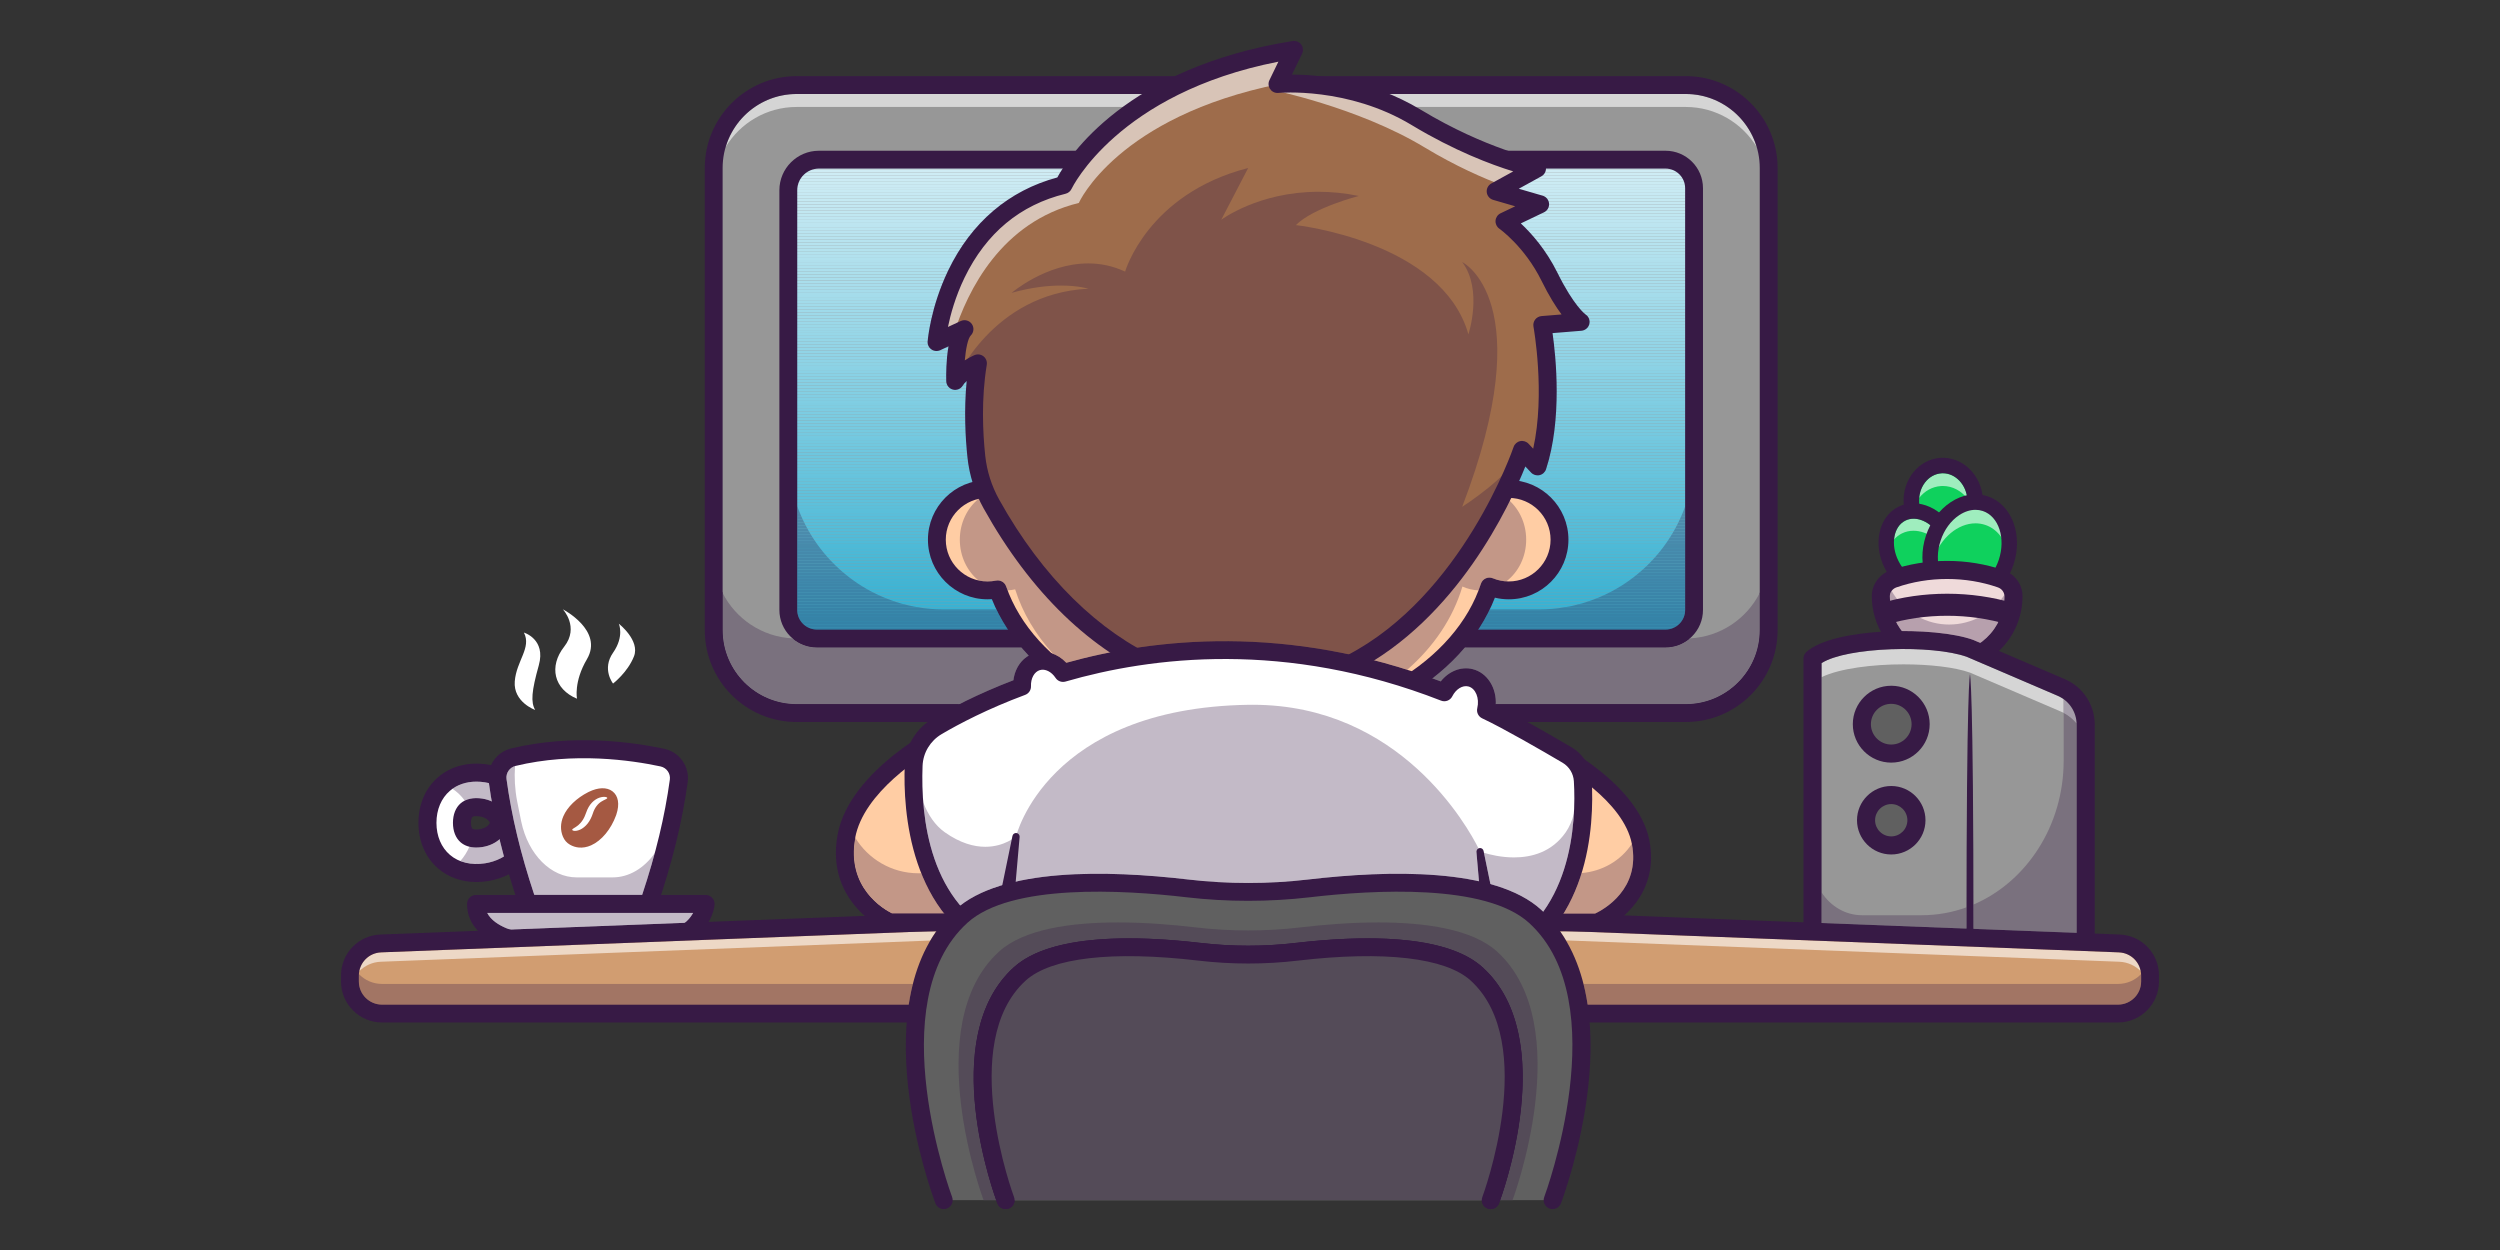 <?xml version="1.0" encoding="UTF-8" standalone="no"?><!DOCTYPE svg PUBLIC "-//W3C//DTD SVG 1.1//EN" "http://www.w3.org/Graphics/SVG/1.1/DTD/svg11.dtd"><svg width="100%" height="100%" viewBox="0 0 4000 2000" version="1.1" xmlns="http://www.w3.org/2000/svg" xmlns:xlink="http://www.w3.org/1999/xlink" xml:space="preserve" xmlns:serif="http://www.serif.com/" style="fill-rule:evenodd;clip-rule:evenodd;stroke-linejoin:round;stroke-miterlimit:2;"><rect x="0" y="0" width="4000" height="2000" fill="#333333" stroke="none"/><g><path d="M3160.19,798.526c1.966,31.373 -19.259,58.237 -47.402,60.002c-28.152,1.773 -52.572,-22.22 -54.547,-53.593c-1.974,-31.373 19.251,-58.236 47.402,-60.01c28.152,-1.765 52.573,22.229 54.547,53.601Z" style="fill:#0fd15d;fill-rule:nonzero;"/><path d="M3147.69,797.665c-9.563,-12.34 -23.659,-20.079 -39.128,-20.079c-0.962,0 -1.933,0.025 -2.912,0.092c-14.063,0.887 -26.378,8.048 -34.945,18.899c1.807,-21.116 16.674,-38.074 35.723,-39.278c0.712,-0.042 1.423,-0.067 2.125,-0.067c19.912,-0 36.97,17.552 39.137,40.433Z" style="fill:#9fedbe;fill-rule:nonzero;"/><path d="M3108.55,757.232c-0.702,-0 -1.413,0.025 -2.125,0.067c-21.283,1.338 -37.337,22.362 -35.798,46.849c0.761,12.123 5.647,23.191 13.762,31.164c7.756,7.63 17.544,11.495 27.617,10.842c10.064,-0.627 19.308,-5.68 26.052,-14.213c7.052,-8.927 10.516,-20.522 9.754,-32.636c-1.481,-23.676 -18.882,-42.073 -39.262,-42.073Zm1.264,113.795c-15.821,-0 -30.896,-6.317 -42.801,-18.021c-12.491,-12.273 -19.995,-29.063 -21.141,-47.293c-2.401,-38.149 24.069,-70.969 58.997,-73.169c34.912,-2.151 65.297,27.055 67.699,65.204c1.146,18.23 -4.2,35.832 -15.051,49.569c-11.169,14.139 -26.771,22.513 -43.955,23.593c-1.247,0.075 -2.502,0.117 -3.748,0.117Z" style="fill:#371a45;fill-rule:nonzero;"/><path d="M3117.84,857.44c16.138,32.243 8.767,68.619 -16.456,81.234c-25.224,12.625 -58.755,-3.287 -74.893,-35.522c-16.13,-32.242 -8.759,-68.618 16.464,-81.243c25.224,-12.615 58.747,3.289 74.885,35.531Z" style="fill:#0fd15d;fill-rule:nonzero;"/><path d="M3030.48,863.221c1.163,-13.536 7.388,-24.897 18.021,-30.218c4.158,-2.083 8.659,-3.07 13.285,-3.07c12.482,-0 25.885,7.194 36.1,19.459c-1.573,3.321 -2.995,6.777 -4.242,10.366c-0.05,0.133 -0.092,0.276 -0.142,0.418c-9.981,-7.078 -21.116,-10.976 -31.908,-10.976c-6.45,-0 -12.775,1.388 -18.64,4.325c-4.835,2.426 -9.002,5.722 -12.474,9.696Z" style="fill:#9fedbe;fill-rule:nonzero;"/><path d="M3061.78,829.933c-4.626,-0 -9.127,0.987 -13.285,3.07c-19.066,9.546 -23.969,38.526 -10.918,64.594c13.051,26.077 39.187,39.538 58.245,29.992c8.717,-4.358 14.799,-13.109 17.133,-24.637c2.56,-12.642 0.36,-26.83 -6.216,-39.965c-10.198,-20.38 -28.394,-33.054 -44.959,-33.054Zm21.158,125.415c-25.901,0 -53.007,-17.61 -67.539,-46.649c-19.167,-38.3 -9.303,-82.205 21.994,-97.875c31.298,-15.669 72.358,2.753 91.525,41.069c9.043,18.054 12.005,37.941 8.349,55.986c-3.882,19.167 -14.657,34.042 -30.343,41.889c-7.572,3.79 -15.72,5.58 -23.986,5.58Z" style="fill:#371a45;fill-rule:nonzero;"/><path d="M3209.79,899.697c-13.704,41.128 -50.882,65.791 -83.066,55.074c-32.176,-10.717 -47.16,-52.748 -33.465,-93.876c13.704,-41.135 50.883,-65.79 83.067,-55.073c32.176,10.708 47.159,52.739 33.464,93.875Z" style="fill:#0fd15d;fill-rule:nonzero;"/><path d="M3093.06,861.506c0.008,-0.025 0.016,-0.042 0.025,-0.067c-0.009,0.017 -0.017,0.05 -0.025,0.067Zm0.058,-0.192c0.017,-0.034 0.025,-0.076 0.042,-0.109c-0.017,0.033 -0.025,0.075 -0.042,0.109Zm0.075,-0.209c0.017,-0.067 0.042,-0.143 0.067,-0.21c-0.025,0.067 -0.05,0.143 -0.067,0.21Zm0.067,-0.21c0.051,-0.142 0.092,-0.284 0.142,-0.426c-0.05,0.142 -0.091,0.284 -0.142,0.426Z" style="fill:#9fedbe;fill-rule:nonzero;"/><path d="M3093.64,859.758c1.247,-3.589 2.669,-7.045 4.242,-10.366c-1.573,3.321 -2.995,6.777 -4.242,10.366Z" style="fill:#d9f8e5;fill-rule:nonzero;"/><path d="M3111.86,828.025c10.249,-11.712 22.857,-19.819 36,-23.09c-13.135,3.271 -25.751,11.378 -36,23.09Z" style="fill:#9fedbe;fill-rule:nonzero;"/><path d="M3147.86,804.935c4.258,-1.063 8.566,-1.615 12.875,-1.615c-4.309,0 -8.617,0.552 -12.875,1.615Z" style="fill:#afa3b5;fill-rule:nonzero;"/><path d="M3097.88,849.392c3.823,-8.006 8.567,-15.193 13.979,-21.367c-5.412,6.174 -10.156,13.361 -13.979,21.367Z" style="fill:#afa3b5;fill-rule:nonzero;"/><path d="M3179.95,807.185c-0.008,0 0,0.009 0,0Zm-0.786,-0.318c-0.009,-0.008 -0.017,-0.008 -0.034,-0.016c0.017,0.008 0.025,0.008 0.034,0.016Zm-0.142,-0.058c-0.017,-0.008 -0.042,-0.017 -0.059,-0.025c0.017,0.008 0.042,0.017 0.059,0.025Zm-0.159,-0.067c-0.025,-0.008 -0.05,-0.017 -0.076,-0.025c0.017,0.008 0.051,0.017 0.076,0.025Zm-0.168,-0.067c-0.033,-0.008 -0.058,-0.017 -0.092,-0.034c0.034,0.017 0.059,0.026 0.092,0.034Zm-0.175,-0.067c-0.034,-0.008 -0.059,-0.017 -0.092,-0.033c0.033,0.016 0.058,0.025 0.092,0.033Zm-0.176,-0.067c-0.033,-0.008 -0.059,-0.025 -0.092,-0.033c0.033,0.008 0.059,0.025 0.092,0.033Zm-0.167,-0.067c-0.042,-0.008 -0.076,-0.025 -0.118,-0.042c0.042,0.017 0.076,0.034 0.118,0.042Zm-0.176,-0.058c-0.059,-0.025 -0.117,-0.05 -0.176,-0.067c0.059,0.017 0.117,0.042 0.176,0.067Zm-0.201,-0.076c-0.05,-0.016 -0.1,-0.041 -0.15,-0.058c0.05,0.017 0.1,0.042 0.15,0.058Zm-0.209,-0.075c-0.042,-0.017 -0.084,-0.033 -0.125,-0.05c0.041,0.017 0.083,0.033 0.125,0.05Zm-0.184,-0.067c-0.042,-0.017 -0.075,-0.033 -0.117,-0.042c0.042,0.009 0.075,0.025 0.117,0.042Zm-0.184,-0.067c-0.033,-0.017 -0.075,-0.025 -0.109,-0.042c0.034,0.017 0.076,0.025 0.109,0.042Zm-0.176,-0.067c-0.042,-0.008 -0.075,-0.025 -0.117,-0.033c0.034,0.008 0.075,0.025 0.117,0.033Zm-0.184,-0.058c-0.042,-0.017 -0.075,-0.025 -0.117,-0.042c0.042,0.017 0.084,0.025 0.117,0.042Zm-0.175,-0.059c-0.042,-0.017 -0.084,-0.033 -0.126,-0.05c0.042,0.017 0.084,0.033 0.126,0.05Zm-0.184,-0.067c-0.059,-0.017 -0.118,-0.042 -0.176,-0.058c0.058,0.016 0.117,0.041 0.176,0.058Zm-0.176,-0.058c-0.076,-0.025 -0.151,-0.05 -0.218,-0.076c0.067,0.026 0.142,0.051 0.218,0.076Z" style="fill:#ffebcc;fill-rule:nonzero;"/><path d="M3088.53,898.693c-0.97,-11.838 0.402,-24.537 4.527,-37.187c0.008,-0.017 0.016,-0.05 0.025,-0.067c0.008,-0.042 0.025,-0.083 0.033,-0.125c0.017,-0.034 0.025,-0.076 0.042,-0.109c0.008,-0.033 0.017,-0.067 0.033,-0.1c0.017,-0.067 0.042,-0.143 0.067,-0.21c0.051,-0.142 0.092,-0.284 0.142,-0.426c0.084,-0.235 0.159,-0.477 0.243,-0.711c1.247,-3.589 2.669,-7.045 4.242,-10.366c3.823,-8.006 8.567,-15.193 13.979,-21.367c10.249,-11.712 22.865,-19.819 36,-23.09c4.258,-1.063 8.566,-1.615 12.875,-1.615l0.058,0c5.154,0 10.291,0.787 15.31,2.426c0.067,0.026 0.142,0.051 0.218,0.076c0.058,0.016 0.117,0.041 0.176,0.058c0.016,0.009 0.033,0.017 0.058,0.017c0.042,0.017 0.084,0.033 0.126,0.05c0.016,0 0.041,0.009 0.058,0.017c0.042,0.017 0.075,0.025 0.117,0.042c0.025,0.008 0.042,0.016 0.067,0.025c0.042,0.008 0.075,0.025 0.117,0.033c0.017,0.009 0.042,0.017 0.067,0.025c0.034,0.017 0.076,0.025 0.109,0.042c0.025,0.009 0.042,0.017 0.067,0.025c0.042,0.009 0.075,0.025 0.117,0.042c0.017,0.009 0.042,0.017 0.059,0.017c0.041,0.017 0.083,0.033 0.125,0.05c0.017,0 0.042,0.008 0.059,0.017c0.05,0.017 0.1,0.042 0.15,0.058c0.009,0 0.017,0.009 0.025,0.009c0.059,0.017 0.117,0.042 0.176,0.067c0.017,0.008 0.042,0.008 0.058,0.016c0.042,0.017 0.076,0.034 0.118,0.042c0.025,0.017 0.05,0.025 0.075,0.034c0.033,0.008 0.059,0.025 0.092,0.033c0.033,0.017 0.059,0.025 0.084,0.034c0.033,0.016 0.058,0.025 0.092,0.033c0.033,0.017 0.058,0.025 0.083,0.033c0.034,0.017 0.059,0.026 0.092,0.034c0.025,0.017 0.059,0.025 0.092,0.042c0.026,0.008 0.051,0.017 0.076,0.025c0.033,0.017 0.067,0.025 0.1,0.042c0.017,0.008 0.042,0.017 0.059,0.025c0.042,0.017 0.075,0.025 0.108,0.042c0.017,0.008 0.025,0.008 0.034,0.016c0.259,0.101 0.527,0.21 0.786,0.318c0,0.009 -0.008,0 0,0c26.303,11.152 39.722,44.198 33.239,79.127c-4.384,-22.154 -17.469,-40.024 -36.861,-46.482c-5.095,-1.69 -10.307,-2.502 -15.536,-2.502c-27.817,0 -56.002,22.948 -67.531,57.575c-0.384,1.155 -0.744,2.318 -1.079,3.472c-1.213,0.101 -2.434,0.209 -3.648,0.318Z" style="fill:#9fedbe;fill-rule:nonzero;"/><path d="M3209.79,899.697l0.042,0l-0.042,0Zm-49.017,-83.978c-8.6,-0 -17.552,2.894 -26.06,8.533c-13.386,8.876 -23.927,23.283 -29.683,40.559c-11.511,34.577 -0.025,69.655 25.617,78.197c25.625,8.517 55.852,-12.658 67.38,-47.235c11.512,-34.576 0.017,-69.647 -25.617,-78.189c-3.756,-1.246 -7.654,-1.865 -11.637,-1.865Zm-18.714,153.927c-6.476,-0 -12.935,-1.004 -19.251,-3.104c-38.618,-12.867 -57.148,-62.018 -41.311,-109.57c7.496,-22.505 21.525,-41.471 39.512,-53.392c18.933,-12.55 39.982,-15.938 59.232,-9.529c38.609,12.858 57.149,62.009 41.312,109.561c-13.244,39.773 -46.407,66.034 -79.494,66.034Z" style="fill:#371a45;fill-rule:nonzero;"/><path d="M3009.3,953.934c-0,9.763 1.389,19.861 4.509,30.177c12.85,42.466 51.301,73.311 95.608,75.754c61.339,3.38 112.138,-45.36 112.138,-105.964l-0,-0.209c-0.025,-12.524 -8.433,-23.459 -20.263,-27.567c-26.344,-9.144 -55.374,-14.213 -85.869,-14.213c-30.485,-0 -59.499,5.061 -85.844,14.205c-11.921,4.141 -20.287,15.201 -20.279,27.817Z" style="fill:#efdada;fill-rule:nonzero;"/><path d="M3168.46,1028.68l-10.801,-4.627c-0.268,-0.116 -0.535,-0.225 -0.811,-0.317c-25.132,-9.027 -67.448,-14.08 -111.62,-14.08c-0.753,-0 -1.506,-0 -2.267,0.008c-6.735,-8.742 -11.98,-18.782 -15.302,-29.75c-2.577,-8.533 -3.882,-17.276 -3.882,-25.985c-0.008,-3.07 1.004,-5.99 2.786,-8.441c17.619,30.695 49.862,51.61 86.012,53.601c2.016,0.109 4.015,0.168 6.006,0.168c36.87,0 69.346,-18.816 88.362,-47.361c0.093,0.661 0.143,1.322 0.143,2c-0,25.441 -10.182,49.093 -28.662,66.585c-3.163,2.987 -6.484,5.723 -9.964,8.199Z" style="fill:#b7a0ad;fill-rule:nonzero;"/><path d="M3115.43,926.376c-28.176,0 -55.467,4.51 -81.1,13.411c-6.316,2.192 -10.558,7.873 -10.55,14.147c0,8.709 1.305,17.452 3.882,25.985c11.219,37.07 44.399,63.398 82.556,65.498c25.467,1.422 49.728,-7.446 68.209,-24.931c18.48,-17.492 28.662,-41.144 28.662,-66.585c-0.009,-6.325 -4.25,-11.922 -10.541,-14.114c-25.634,-8.901 -52.932,-13.411 -81.118,-13.411Zm0.092,148.121c-2.292,0 -4.584,-0.058 -6.893,-0.192c-50.263,-2.769 -93.926,-37.329 -108.658,-86.003c-3.406,-11.252 -5.129,-22.814 -5.129,-34.359l0,-0.009c-0.008,-18.581 12.047,-35.254 30.009,-41.487c28.687,-9.956 59.165,-15.009 90.579,-15.009c31.423,0 61.917,5.053 90.613,15.017c17.895,6.216 29.95,22.781 29.984,41.203c-0,33.715 -13.394,64.829 -37.714,87.844c-22.63,21.417 -51.811,32.995 -82.791,32.995Z" style="fill:#371a45;fill-rule:nonzero;"/><path d="M3212.61,999.262c-31.046,-9.304 -63.741,-14.022 -97.18,-14.022c-33.372,-0 -66.024,4.702 -97.029,13.981l-10.106,-33.792c34.292,-10.257 70.341,-15.46 107.135,-15.46c36.87,-0 72.969,5.22 107.303,15.502l-10.123,33.791Z" style="fill:#371a45;fill-rule:nonzero;"/><path d="M3337.14,1159.49l0,361.581l-437.109,-0l-0,-467.336c39.705,-34.669 193.992,-37.187 251.935,-16.381l145.87,62.536c23.835,10.173 39.304,33.657 39.304,59.6Z" style="fill:#979797;fill-rule:nonzero;"/><path d="M3301.87,1140.59c-1.322,-0.669 -2.661,-1.297 -4.033,-1.882l-145.87,-62.536c-23.969,-8.609 -64.419,-13.219 -106.433,-13.219c-49.761,0 -101.723,6.476 -131.029,20.472l0,-22.455c23.651,-15.042 78.591,-22.546 131.472,-22.546c39.254,-0 77.37,4.133 100.702,12.407l145.478,62.36c3.48,1.481 6.726,3.33 9.713,5.488l-0,21.911Z" style="fill:#d5d5d5;fill-rule:nonzero;"/><path d="M3322.66,1492.58l-165.121,-6.366c0,-13.411 -0.008,-26.362 -0.025,-38.902c84.514,-36.142 144.348,-125.7 144.348,-230.46l-0,-76.265c8.14,4.166 15.167,9.931 20.756,16.824c0.025,0.686 0.042,1.381 0.042,2.075l-0,333.094Z" style="fill:#7a717e;fill-rule:nonzero;"/><path d="M3322.62,1157.41c-5.589,-6.893 -12.616,-12.658 -20.756,-16.824l-0,-21.911c12.348,8.927 20.12,23.133 20.756,38.735Z" style="fill:#a59daa;fill-rule:nonzero;"/><path d="M3146.38,1485.78l-231.882,-8.944l0,-49.041c14.356,22.128 38.057,36.584 64.853,36.584l94.955,0c25.199,0 49.435,-4.45 72.09,-12.674c-0.008,11.026 -0.016,22.387 -0.016,34.075Z" style="fill:#7a717e;fill-rule:nonzero;"/><path d="M3066.3,1312.38c-0,22.27 -18.046,40.316 -40.308,40.316c-22.262,-0 -40.307,-18.046 -40.307,-40.316c-0,-22.254 18.045,-40.308 40.307,-40.308c22.262,-0 40.308,18.054 40.308,40.308Z" style="fill:#606060;fill-rule:nonzero;"/><path d="M3025.99,1286.54c-14.247,-0 -25.842,11.595 -25.842,25.843c-0,14.255 11.595,25.842 25.842,25.842c14.248,0 25.843,-11.587 25.843,-25.842c0,-14.248 -11.595,-25.843 -25.843,-25.843Zm0,80.623c-30.21,0 -54.781,-24.571 -54.781,-54.78c0,-30.202 24.571,-54.773 54.781,-54.773c30.202,0 54.781,24.571 54.781,54.773c0,30.209 -24.579,54.78 -54.781,54.78Z" style="fill:#371a45;fill-rule:nonzero;"/><path d="M3073.02,1158.7c-0,25.976 -21.058,47.034 -47.026,47.034c-25.968,-0 -47.025,-21.058 -47.025,-47.034c-0,-25.969 21.057,-47.026 47.025,-47.026c25.968,0 47.026,21.057 47.026,47.026Z" style="fill:#606060;fill-rule:nonzero;"/><path d="M3025.99,1126.14c-17.953,-0 -32.552,14.607 -32.552,32.561c-0,17.953 14.599,32.56 32.552,32.56c17.954,0 32.553,-14.607 32.553,-32.56c-0,-17.954 -14.599,-32.561 -32.553,-32.561Zm0,94.059c-33.907,0 -61.49,-27.591 -61.49,-61.498c-0,-33.908 27.583,-61.491 61.49,-61.491c33.908,0 61.491,27.583 61.491,61.491c-0,33.907 -27.583,61.498 -61.491,61.498Z" style="fill:#371a45;fill-rule:nonzero;"/><path d="M2914.5,1506.6l408.163,-0l-0,-347.116c-0,-20.204 -11.972,-38.383 -30.511,-46.298l-145.478,-62.36c-54.764,-19.409 -190.963,-16.063 -232.174,10.139l0,445.635Zm422.636,28.93l-437.109,-0c-7.99,-0 -14.465,-6.476 -14.465,-14.465l-0,-467.336c-0,-4.175 1.798,-8.149 4.944,-10.901c45.252,-39.513 205.763,-40.851 266.342,-19.091c0.276,0.092 0.543,0.201 0.811,0.317l145.871,62.528c29.197,12.466 48.071,41.086 48.071,72.902l-0,361.581c-0,7.989 -6.475,14.465 -14.465,14.465Z" style="fill:#371a45;fill-rule:nonzero;"/><path d="M3146.38,1492.41c-0,6.877 0.686,28.654 5.58,28.654c4.886,-0 5.58,-21.785 5.58,-28.654c0,-399.73 -5.58,-413.492 -5.58,-413.492c-0,-0 -5.58,12.608 -5.58,413.492Z" style="fill:#371a45;fill-rule:nonzero;"/><path d="M838.257,1012.13c-0,0 35.552,10.45 23.84,52.28c-11.711,41.83 -12.966,58.972 -5.855,71.521c-0,0 -35.134,-12.549 -32.625,-45.586c2.51,-33.046 27.187,-53.961 14.64,-78.215Z" style="fill:#fff;fill-rule:nonzero;"/><path d="M900.578,974.9c-0,-0 26.769,28.444 2.091,59.808c-24.678,31.373 -16.731,67.765 20.495,83.234c0,0 -5.347,-27.206 15.894,-63.155c27.187,-46.005 -38.48,-79.887 -38.48,-79.887Z" style="fill:#fff;fill-rule:nonzero;"/><path d="M990.086,997.906c0,0 9.202,20.079 -9.202,46.423c-18.403,26.353 0,49.36 0,49.36c0,0 23.423,-17.987 33.461,-43.503c10.039,-25.517 -24.259,-52.28 -24.259,-52.28Z" style="fill:#fff;fill-rule:nonzero;"/><path d="M762.1,1291.4c-5.499,-0 -11.321,1.121 -15.63,4.802c-4.734,4.049 -7.343,11.26 -7.343,20.321c0,9.052 2.609,16.272 7.343,20.313c6.397,5.471 16.136,5.295 23.175,4.183c17.812,-2.811 28.458,-14.658 28.458,-24.496c-0,-9.839 -10.646,-21.693 -28.458,-24.504c-2.294,-0.36 -4.882,-0.619 -7.545,-0.619Zm0.207,105.428c-19.895,0 -37.864,-6.19 -51.711,-18.02c-17.205,-14.708 -26.679,-36.827 -26.679,-62.285c0,-25.458 9.474,-47.578 26.679,-62.294c17.455,-14.925 41.462,-20.898 67.646,-16.74c43.501,6.852 75.072,40.09 75.072,79.034c-0,38.944 -31.571,72.174 -75.072,79.034c-5.416,0.853 -10.745,1.271 -15.935,1.271Z" style="fill:#fff;fill-rule:nonzero;"/><path d="M762.449,1382.4c-9.279,0 -18.051,-1.589 -25.935,-4.685c5.997,-6.801 10.923,-14.615 14.488,-22.948c3.444,0.854 7.161,1.289 11.12,1.289c3.113,-0 6.373,-0.268 9.763,-0.803c10.748,-1.699 20.27,-6.191 27.389,-12.365c2.179,9.102 4.507,18.271 6.992,27.541c-8.832,5.329 -19.085,9.119 -30.28,10.884c-4.601,0.728 -9.126,1.087 -13.537,1.087Zm24.321,-100.2c-4.567,-2.066 -9.575,-3.58 -14.88,-4.417c-3.364,-0.535 -6.605,-0.795 -9.709,-0.795c-6.983,0 -13.26,1.339 -18.59,3.982c-5.34,-7.454 -12.003,-13.812 -19.621,-18.915c10.597,-7.53 23.782,-11.445 38.332,-11.445c4.448,0 9.028,0.368 13.697,1.113c2.105,0.326 4.175,0.728 6.21,1.204c1.361,9.764 2.879,19.51 4.561,29.273Z" style="fill:#c3bac7;fill-rule:nonzero;"/><path d="M762.102,1305.81c-3.46,0 -5.511,0.695 -6.274,1.347c-0.634,0.544 -2.289,3.288 -2.289,9.362c0,6.073 1.65,8.809 2.289,9.353c1.008,0.862 4.557,2.016 11.563,0.904c11.806,-1.858 16.182,-8.634 16.3,-10.291c-0.118,-1.598 -4.498,-8.374 -16.291,-10.231c-1.884,-0.293 -3.666,-0.444 -5.298,-0.444Zm0.02,50.247c-10.086,-0 -18.615,-2.803 -25.017,-8.266c-7.986,-6.827 -12.389,-17.928 -12.389,-31.272c-0,-13.344 4.4,-24.454 12.393,-31.281c8.392,-7.161 20.511,-9.705 34.781,-7.454c23.157,3.648 40.624,20.304 40.624,38.735c0,18.43 -17.467,35.079 -40.629,38.735c-3.39,0.535 -6.65,0.803 -9.763,0.803Zm0.18,-105.446c-16.447,0 -31.148,5.003 -42.341,14.574c-13.95,11.921 -21.634,30.159 -21.634,51.334c-0,21.174 7.684,39.404 21.634,51.334c14.15,12.097 34.249,16.908 56.025,13.461c36.463,-5.739 62.917,-32.996 62.917,-64.795c0,-31.808 -26.454,-59.056 -62.904,-64.795c-4.669,-0.745 -9.249,-1.113 -13.697,-1.113Zm0.004,160.628c-23.509,0 -44.628,-7.429 -61.074,-21.475c-20.462,-17.502 -31.729,-43.512 -31.729,-73.245c0,-29.742 11.267,-55.752 31.724,-73.245c20.744,-17.736 48.906,-24.847 79.274,-20.028c50.534,7.964 87.226,47.193 87.226,93.273c-0,46.08 -36.692,85.3 -87.243,93.264c-6.099,0.971 -12.218,1.456 -18.178,1.456Z" style="fill:#371a45;fill-rule:nonzero;"/><path d="M1086.04,1249.3c-9.657,70.207 -27.13,134.902 -48.271,197.003l-193.239,0c-21.228,-62.36 -38.755,-127.339 -48.391,-197.874c-2.309,-16.916 8.675,-32.92 25.267,-36.936c96.569,-23.358 191.797,-9.286 238.494,0.703c17.038,3.656 28.518,19.836 26.14,37.104Z" style="fill:#fff;fill-rule:nonzero;"/><path d="M1027.42,1431.87l-172.542,-0c-22.138,-66.594 -36.314,-125.759 -44.459,-185.392c-1.264,-9.244 4.683,-18.221 13.625,-20.781c-1.27,18.238 -0.282,37.145 3.357,56.136c2.104,10.985 4.298,21.877 6.574,32.703c11.131,52.907 47.537,89.291 88.775,89.291l57.438,-0c26.19,-0 50.431,-14.674 67.487,-38.936c-5.846,21.643 -12.57,43.863 -20.255,66.979Z" style="fill:#c3bac7;fill-rule:nonzero;"/><path d="M854.884,1431.89l172.53,-0c22.046,-66.31 36.185,-125.207 44.346,-184.555c1.34,-9.722 -5.201,-18.966 -14.881,-21.041c-46.631,-9.981 -138.788,-23.358 -232.089,-0.795c-9.355,2.267 -15.67,11.487 -14.371,20.982c8.145,59.633 22.324,118.806 44.465,185.409Zm182.885,28.829l-193.24,-0c-6.169,-0 -11.655,-3.932 -13.645,-9.772c-24.648,-72.416 -40.224,-136.149 -49.027,-200.567c-3.321,-24.362 12.223,-47.101 36.155,-52.89c98.845,-23.911 195.864,-9.881 244.9,0.619c24.358,5.22 40.784,28.57 37.402,53.158c-8.815,64.117 -24.355,127.565 -48.901,199.68c-1.99,5.84 -7.475,9.772 -13.644,9.772Z" style="fill:#371a45;fill-rule:nonzero;"/><path d="M961.899,1282.74c-5.278,3.279 -10.455,9.57 -13.383,18.848c-1.832,5.555 -4.537,11.387 -8.192,15.929c-3.663,4.669 -8.109,8.115 -12.095,9.906c-8.121,3.597 -13.013,1.556 -12.655,0.025c0.218,-1.623 4.472,-2.887 9.506,-7.061c2.513,-2.092 5.063,-4.852 7.315,-8.4c2.279,-3.564 4.054,-7.68 5.765,-12.582c1.909,-5.656 4.988,-11.027 8.863,-15.143c3.808,-4.082 8.38,-6.785 12.264,-8.048c7.921,-2.501 12.631,-0.661 12.341,0.653c-0.151,1.48 -4.487,2.526 -9.729,5.873Zm17.932,-16.732c-9.054,-6.76 -22.641,-6.342 -37.594,0.903l-1.136,0.561c-18.58,9.445 -33.348,23.65 -39.73,38.5c-4.7,10.951 -5.057,22.179 -0.714,32.611c2.283,5.53 6.164,10.031 11.235,12.917c4.375,2.527 9.115,4.033 14.027,4.518c6.45,0.627 13.149,-0.519 19.83,-3.472c16.778,-7.454 31.902,-25.826 39.932,-47.929l0.008,-0.084l0.42,-1.171c5.65,-16.774 3.189,-30.243 -6.278,-37.354Z" style="fill:#a55942;fill-rule:nonzero;"/><path d="M761.714,1446.29l367.237,-0c-0,-0 -6.695,61.063 -89.511,61.063l-204.11,0c0,0 -73.616,-10.867 -73.616,-61.063Z" style="fill:#fff;fill-rule:nonzero;"/><path d="M815.58,1487.25c-13.37,-4.819 -29.174,-13.11 -36.015,-26.546l329.445,0c-2.813,5.078 -6.999,10.667 -13.208,15.737l-280.222,10.809Z" style="fill:#c3bac7;fill-rule:nonzero;"/><path d="M836.53,1492.93l202.909,-0c43.252,-0 61.732,-18.088 69.571,-32.235l-329.445,0c11.83,23.233 50.458,31.072 56.965,32.235Zm202.909,28.829l-204.11,0c-0.707,0 -1.409,-0.059 -2.104,-0.159c-3.509,-0.519 -85.923,-13.402 -85.923,-75.319c-0,-7.965 6.454,-14.415 14.412,-14.415l367.235,-0c4.098,-0 7.999,1.748 10.732,4.794c2.733,3.053 4.039,7.119 3.595,11.193c-2.803,25.559 -28.113,73.906 -103.837,73.906Z" style="fill:#371a45;fill-rule:nonzero;"/><path d="M3388.78,1621.67l-2777.56,0c-28.336,0 -51.308,-22.973 -51.308,-51.309l0,-9.587c0,-27.566 21.782,-50.213 49.331,-51.276l1291.45,-49.811c66.175,-2.552 132.434,-2.552 198.61,-0l1291.46,49.811c27.541,1.063 49.327,23.71 49.327,51.276l-0,9.587c-0,28.336 -22.974,51.309 -51.309,51.309Z" style="fill:#d19d71;fill-rule:nonzero;"/><path d="M3425.18,1553.94c-8.826,-8.927 -20.923,-14.632 -34.418,-15.159l-885.211,-34.142c-2.912,-4.928 -6.024,-9.763 -9.328,-14.474l22.68,0l871.299,33.607c17.636,0.686 31.891,13.436 34.978,30.168Zm-2850.37,-0c3.091,-16.732 17.344,-29.482 34.974,-30.168l871.414,-33.607l16.808,0c-3.355,4.777 -6.517,9.697 -9.471,14.7l-879.301,33.916c-13.498,0.527 -25.594,6.232 -34.424,15.159Z" style="fill:#edd8c6;fill-rule:nonzero;"/><path d="M3388.78,1607.38l-848.535,0c-1.69,-11.177 -3.882,-22.245 -6.634,-33.096l855.169,0c14.531,0 27.633,-6.057 36.961,-15.77c0.042,0.745 0.067,1.498 0.067,2.259l-0,9.587c-0,20.414 -16.615,37.02 -37.028,37.02Zm-1934.8,0l-842.765,0c-20.417,0 -37.023,-16.606 -37.023,-37.02l0,-9.587c0,-0.761 0.023,-1.506 0.067,-2.251c9.323,9.713 22.425,15.762 36.957,15.762l849.39,0c-2.752,10.851 -4.936,21.919 -6.626,33.096Z" style="fill:#a27564;fill-rule:nonzero;"/><path d="M2000,1472.06c-32.996,0 -65.992,0.636 -98.761,1.899l-1291.45,49.812c-19.964,0.778 -35.597,17.025 -35.597,37.003l0,9.587c0,20.414 16.606,37.02 37.023,37.02l2777.57,0c20.413,0 37.028,-16.606 37.028,-37.02l-0,-9.587c-0,-19.978 -15.636,-36.225 -35.606,-37.003l-1291.45,-49.812c-32.763,-1.263 -65.758,-1.899 -98.753,-1.899Zm1388.78,163.891l-2777.57,0c-36.169,0 -65.593,-29.423 -65.593,-65.59l0,-9.587c0,-35.388 27.7,-64.176 63.064,-65.548l1291.46,-49.811c66.259,-2.552 133.455,-2.561 199.714,-0l1291.45,49.811c35.363,1.372 63.072,30.16 63.072,65.548l-0,9.587c-0,36.167 -29.432,65.59 -65.598,65.59Z" style="fill:#371a45;fill-rule:nonzero;"/><path d="M2697.26,136.094l-1422.68,0c-73.171,0 -132.666,59.542 -132.666,132.669l0,739.542c0,73.128 59.495,132.619 132.666,132.619l1422.68,-0c73.127,-0 132.618,-59.491 132.618,-132.619l0,-739.542c0,-73.127 -59.491,-132.669 -132.618,-132.669Z" style="fill:#979797;fill-rule:nonzero;"/><path d="M1161.01,235.291c14.471,-49.034 59.907,-84.916 113.567,-84.916l581.582,0c-12.248,6.794 -23.609,13.746 -34.167,20.765l-547.415,-0c-48.105,-0 -90.304,25.734 -113.567,64.151Zm1649.77,-0c-23.258,-38.409 -65.448,-64.151 -113.519,-64.151l-462.425,-0c-13.503,-6.392 -26.931,-11.721 -40.032,-16.147c-0.016,-0.008 -0.033,-0.016 -0.05,-0.016c-0.117,-0.042 -0.234,-0.084 -0.36,-0.126c-0.033,-0.008 -0.058,-0.017 -0.092,-0.033c-0.1,-0.034 -0.209,-0.067 -0.309,-0.101c-0.034,-0.008 -0.084,-0.025 -0.126,-0.042c-0.058,-0.016 -0.117,-0.041 -0.184,-0.058c-0.067,-0.025 -0.142,-0.05 -0.209,-0.076c-0.067,-0.016 -0.134,-0.041 -0.201,-0.066c-0.067,-0.017 -0.125,-0.042 -0.192,-0.059c-0.067,-0.025 -0.134,-0.05 -0.193,-0.067c-0.075,-0.025 -0.158,-0.05 -0.234,-0.075c-0.033,-0.017 -0.084,-0.025 -0.117,-0.042c-0.1,-0.033 -0.201,-0.067 -0.301,-0.1c-0.042,-0.009 -0.067,-0.026 -0.109,-0.034c-0.109,-0.042 -0.209,-0.067 -0.318,-0.1c-0.025,-0.009 -0.05,-0.025 -0.075,-0.034c-3.874,-1.271 -7.722,-2.468 -11.529,-3.589l517.056,0c53.635,0 99.045,35.882 113.519,84.916Z" style="fill:#d5d5d5;fill-rule:nonzero;"/><path d="M1274.58,150.375c-65.281,0 -118.382,53.108 -118.382,118.388l-0,739.542c-0,65.247 53.101,118.338 118.382,118.338l1422.68,-0c65.255,-0 118.337,-53.091 118.337,-118.338l0,-739.542c0,-65.28 -53.082,-118.388 -118.337,-118.388l-1422.68,0Zm1422.68,1004.83l-1422.68,-0c-81.025,-0 -146.953,-65.9 -146.953,-146.9l-0,-739.542c-0,-81.033 65.928,-146.958 146.953,-146.958l1422.68,0c81,0 146.908,65.925 146.908,146.958l-0,739.542c-0,81 -65.908,146.9 -146.908,146.9Z" style="fill:#371a45;fill-rule:nonzero;"/><g><clipPath id="_clip1"><path d="M2710.49,301.048l-0,674.922c-0,25.166 -20.405,45.57 -45.57,45.57l-1358.01,0c-25.082,0 -45.612,-20.53 -45.612,-45.62l-0,-671.517c-0,-26.906 22.011,-48.925 48.924,-48.925l1354.7,-0c25.165,-0 45.57,20.405 45.57,45.57Z"/></clipPath><g clip-path="url(#_clip1)"><rect x="1261.3" y="255.478" width="1449.19" height="1.757" style="fill:#d3eef5;fill-rule:nonzero;"/><rect x="1261.3" y="257.235" width="1449.19" height="4.668" style="fill:#d2eef5;fill-rule:nonzero;"/><rect x="1261.3" y="261.903" width="1449.19" height="4.668" style="fill:#d1edf5;fill-rule:nonzero;"/><rect x="1261.3" y="266.571" width="1449.19" height="4.668" style="fill:#d0edf5;fill-rule:nonzero;"/><rect x="1261.3" y="271.239" width="1449.19" height="4.668" style="fill:#cfecf4;fill-rule:nonzero;"/><rect x="1261.3" y="275.908" width="1449.19" height="4.668" style="fill:#ceecf4;fill-rule:nonzero;"/><rect x="1261.3" y="280.576" width="1449.19" height="4.676" style="fill:#cdecf4;fill-rule:nonzero;"/><rect x="1261.3" y="285.253" width="1449.19" height="4.668" style="fill:#ccebf4;fill-rule:nonzero;"/><rect x="1261.3" y="289.921" width="1449.19" height="4.668" style="fill:#cbebf3;fill-rule:nonzero;"/><rect x="1261.3" y="294.589" width="1449.19" height="4.668" style="fill:#caeaf3;fill-rule:nonzero;"/><rect x="1261.3" y="299.257" width="1449.19" height="4.668" style="fill:#c9eaf3;fill-rule:nonzero;"/><rect x="1261.3" y="303.926" width="1449.19" height="4.668" style="fill:#c8eaf3;fill-rule:nonzero;"/><rect x="1261.3" y="308.594" width="1449.19" height="4.676" style="fill:#c7e9f3;fill-rule:nonzero;"/><rect x="1261.3" y="313.27" width="1449.19" height="4.668" style="fill:#c6e9f2;fill-rule:nonzero;"/><rect x="1261.3" y="317.939" width="1449.19" height="4.668" style="fill:#c5e9f2;fill-rule:nonzero;"/><rect x="1261.3" y="322.607" width="1449.19" height="4.668" style="fill:#c4e8f2;fill-rule:nonzero;"/><rect x="1261.3" y="327.275" width="1449.19" height="4.668" style="fill:#c3e8f2;fill-rule:nonzero;"/><rect x="1261.3" y="331.944" width="1449.19" height="4.668" style="fill:#c2e7f1;fill-rule:nonzero;"/><rect x="1261.3" y="336.612" width="1449.19" height="4.676" style="fill:#c1e7f1;fill-rule:nonzero;"/><rect x="1261.3" y="341.288" width="1449.19" height="4.668" style="fill:#c0e7f1;fill-rule:nonzero;"/><rect x="1261.3" y="345.957" width="1449.19" height="4.668" style="fill:#bfe6f1;fill-rule:nonzero;"/><rect x="1261.3" y="350.625" width="1449.19" height="4.668" style="fill:#bee6f1;fill-rule:nonzero;"/><rect x="1261.3" y="355.293" width="1449.19" height="4.668" style="fill:#bde5f0;fill-rule:nonzero;"/><rect x="1261.3" y="359.961" width="1449.19" height="4.677" style="fill:#bce5f0;fill-rule:nonzero;"/><rect x="1261.3" y="364.638" width="1449.19" height="4.668" style="fill:#bbe5f0;fill-rule:nonzero;"/><rect x="1261.3" y="369.306" width="1449.19" height="4.668" style="fill:#bae4f0;fill-rule:nonzero;"/><rect x="1261.3" y="373.975" width="1449.19" height="4.668" style="fill:#b9e4ef;fill-rule:nonzero;"/><rect x="1261.3" y="378.643" width="1449.19" height="4.668" style="fill:#b8e3ef;fill-rule:nonzero;"/><rect x="1261.3" y="383.311" width="1449.19" height="4.668" style="fill:#b7e3ef;fill-rule:nonzero;"/><rect x="1261.3" y="387.979" width="1449.19" height="4.677" style="fill:#b6e3ef;fill-rule:nonzero;"/><rect x="1261.3" y="392.656" width="1449.19" height="4.668" style="fill:#b5e2ee;fill-rule:nonzero;"/><rect x="1261.3" y="397.324" width="1449.19" height="4.668" style="fill:#b4e2ee;fill-rule:nonzero;"/><rect x="1261.3" y="401.992" width="1449.19" height="4.668" style="fill:#b3e2ee;fill-rule:nonzero;"/><rect x="1261.3" y="406.661" width="1449.19" height="4.668" style="fill:#b2e1ee;fill-rule:nonzero;"/><rect x="1261.3" y="411.329" width="1449.19" height="4.668" style="fill:#b1e1ee;fill-rule:nonzero;"/><rect x="1261.3" y="415.997" width="1449.19" height="4.668" style="fill:#b0e0ed;fill-rule:nonzero;"/><rect x="1261.3" y="420.666" width="1449.19" height="4.677" style="fill:#afe0ed;fill-rule:nonzero;"/><rect x="1261.3" y="425.342" width="1449.19" height="4.668" style="fill:#aee0ed;fill-rule:nonzero;"/><rect x="1261.3" y="430.01" width="1449.19" height="4.668" style="fill:#addfed;fill-rule:nonzero;"/><rect x="1261.3" y="434.679" width="1449.19" height="4.668" style="fill:#acdfec;fill-rule:nonzero;"/><rect x="1261.3" y="439.347" width="1449.19" height="4.668" style="fill:#abdeec;fill-rule:nonzero;"/><rect x="1261.3" y="444.015" width="1449.19" height="4.677" style="fill:#aadeec;fill-rule:nonzero;"/><rect x="1261.3" y="448.692" width="1449.19" height="4.668" style="fill:#a9deec;fill-rule:nonzero;"/><rect x="1261.3" y="453.36" width="1449.19" height="4.668" style="fill:#a8ddec;fill-rule:nonzero;"/><rect x="1261.3" y="458.028" width="1449.19" height="4.668" style="fill:#a7ddeb;fill-rule:nonzero;"/><rect x="1261.3" y="462.697" width="1449.19" height="4.668" style="fill:#a6dceb;fill-rule:nonzero;"/><rect x="1261.3" y="467.365" width="1449.19" height="4.668" style="fill:#a5dceb;fill-rule:nonzero;"/><rect x="1261.3" y="472.033" width="1449.19" height="4.677" style="fill:#a4dceb;fill-rule:nonzero;"/><rect x="1261.3" y="476.71" width="1449.19" height="4.668" style="fill:#a3dbea;fill-rule:nonzero;"/><rect x="1261.3" y="481.378" width="1449.19" height="4.668" style="fill:#a2dbea;fill-rule:nonzero;"/><rect x="1261.3" y="486.046" width="1449.19" height="4.668" style="fill:#a1dbea;fill-rule:nonzero;"/><rect x="1261.3" y="490.714" width="1449.19" height="4.668" style="fill:#a0daea;fill-rule:nonzero;"/><rect x="1261.3" y="495.383" width="1449.19" height="4.668" style="fill:#9fdaea;fill-rule:nonzero;"/><rect x="1261.3" y="500.051" width="1449.19" height="4.677" style="fill:#9ed9e9;fill-rule:nonzero;"/><rect x="1261.3" y="504.728" width="1449.19" height="4.668" style="fill:#9dd9e9;fill-rule:nonzero;"/><rect x="1261.3" y="509.396" width="1449.19" height="4.668" style="fill:#9cd9e9;fill-rule:nonzero;"/><rect x="1261.3" y="514.064" width="1449.19" height="4.668" style="fill:#9bd8e9;fill-rule:nonzero;"/><rect x="1261.3" y="518.732" width="1449.19" height="4.668" style="fill:#9ad8e8;fill-rule:nonzero;"/><rect x="1261.3" y="523.401" width="1449.19" height="4.676" style="fill:#99d7e8;fill-rule:nonzero;"/><rect x="1261.3" y="528.077" width="1449.19" height="4.668" style="fill:#98d7e8;fill-rule:nonzero;"/><rect x="1261.3" y="532.745" width="1449.19" height="4.668" style="fill:#97d7e8;fill-rule:nonzero;"/><rect x="1261.3" y="537.414" width="1449.19" height="4.668" style="fill:#96d6e8;fill-rule:nonzero;"/><rect x="1261.3" y="542.082" width="1449.19" height="4.668" style="fill:#95d6e7;fill-rule:nonzero;"/><rect x="1261.3" y="546.75" width="1449.19" height="4.668" style="fill:#94d5e7;fill-rule:nonzero;"/><rect x="1261.3" y="551.419" width="1449.19" height="4.676" style="fill:#93d5e7;fill-rule:nonzero;"/><rect x="1261.3" y="556.095" width="1449.19" height="4.668" style="fill:#92d5e7;fill-rule:nonzero;"/><rect x="1261.3" y="560.763" width="1449.19" height="4.668" style="fill:#91d4e6;fill-rule:nonzero;"/><rect x="1261.3" y="565.432" width="1449.19" height="4.668" style="fill:#90d4e6;fill-rule:nonzero;"/><rect x="1261.3" y="570.1" width="1449.19" height="4.668" style="fill:#8fd3e6;fill-rule:nonzero;"/><rect x="1261.3" y="574.768" width="1449.19" height="4.668" style="fill:#8ed3e6;fill-rule:nonzero;"/><rect x="1261.3" y="579.436" width="1449.19" height="4.676" style="fill:#8dd3e5;fill-rule:nonzero;"/><rect x="1261.3" y="584.113" width="1449.19" height="4.668" style="fill:#8cd2e5;fill-rule:nonzero;"/><rect x="1261.3" y="588.781" width="1449.19" height="4.668" style="fill:#8bd2e5;fill-rule:nonzero;"/><rect x="1261.3" y="593.45" width="1449.19" height="4.668" style="fill:#8ad1e5;fill-rule:nonzero;"/><rect x="1261.3" y="598.118" width="1449.19" height="4.668" style="fill:#89d1e5;fill-rule:nonzero;"/><rect x="1261.3" y="602.786" width="1449.19" height="4.668" style="fill:#88d1e4;fill-rule:nonzero;"/><rect x="1261.3" y="607.454" width="1449.19" height="4.676" style="fill:#87d0e4;fill-rule:nonzero;"/><rect x="1261.3" y="612.131" width="1449.19" height="4.668" style="fill:#86d0e4;fill-rule:nonzero;"/><rect x="1261.3" y="616.799" width="1449.19" height="4.668" style="fill:#85d0e4;fill-rule:nonzero;"/><rect x="1261.3" y="621.467" width="1449.19" height="4.668" style="fill:#84cfe3;fill-rule:nonzero;"/><rect x="1261.3" y="626.136" width="1449.19" height="4.668" style="fill:#83cfe3;fill-rule:nonzero;"/><rect x="1261.3" y="630.804" width="1449.19" height="4.677" style="fill:#82cee3;fill-rule:nonzero;"/><rect x="1261.3" y="635.481" width="1449.19" height="4.668" style="fill:#81cee3;fill-rule:nonzero;"/><rect x="1261.3" y="640.149" width="1449.19" height="4.668" style="fill:#80cee3;fill-rule:nonzero;"/><rect x="1261.3" y="644.817" width="1449.19" height="4.668" style="fill:#7fcde2;fill-rule:nonzero;"/><rect x="1261.3" y="649.485" width="1449.19" height="4.668" style="fill:#7ecde2;fill-rule:nonzero;"/><rect x="1261.3" y="654.154" width="1449.19" height="4.668" style="fill:#7dcce2;fill-rule:nonzero;"/><rect x="1261.3" y="658.822" width="1449.19" height="4.677" style="fill:#7ccce2;fill-rule:nonzero;"/><rect x="1261.3" y="663.498" width="1449.19" height="4.668" style="fill:#7bcce1;fill-rule:nonzero;"/><rect x="1261.3" y="668.167" width="1449.19" height="4.668" style="fill:#7acbe1;fill-rule:nonzero;"/><rect x="1261.3" y="672.835" width="1449.19" height="4.668" style="fill:#79cbe1;fill-rule:nonzero;"/><rect x="1261.3" y="677.503" width="1449.19" height="4.668" style="fill:#78cae1;fill-rule:nonzero;"/><rect x="1261.3" y="682.172" width="1449.19" height="4.668" style="fill:#77cae0;fill-rule:nonzero;"/><rect x="1261.3" y="686.84" width="1449.19" height="4.677" style="fill:#76cae0;fill-rule:nonzero;"/><rect x="1261.3" y="691.516" width="1449.19" height="4.668" style="fill:#75c9e0;fill-rule:nonzero;"/><rect x="1261.3" y="696.185" width="1449.19" height="4.668" style="fill:#74c9e0;fill-rule:nonzero;"/><rect x="1261.3" y="700.853" width="1449.19" height="4.668" style="fill:#73c8e0;fill-rule:nonzero;"/><rect x="1261.3" y="705.521" width="1449.19" height="4.668" style="fill:#72c8df;fill-rule:nonzero;"/><rect x="1261.3" y="710.189" width="1449.19" height="4.668" style="fill:#71c8df;fill-rule:nonzero;"/><rect x="1261.3" y="714.858" width="1449.19" height="4.677" style="fill:#70c7df;fill-rule:nonzero;"/><rect x="1261.3" y="719.534" width="1449.19" height="4.668" style="fill:#6fc7df;fill-rule:nonzero;"/><rect x="1261.3" y="724.203" width="1449.19" height="4.668" style="fill:#6ec6de;fill-rule:nonzero;"/><rect x="1261.3" y="728.871" width="1449.19" height="4.668" style="fill:#6dc6de;fill-rule:nonzero;"/><rect x="1261.3" y="733.539" width="1449.19" height="4.668" style="fill:#6cc6de;fill-rule:nonzero;"/><rect x="1261.3" y="738.207" width="1449.19" height="4.668" style="fill:#6bc5de;fill-rule:nonzero;"/><rect x="1261.3" y="742.875" width="1449.19" height="4.677" style="fill:#6ac5de;fill-rule:nonzero;"/><rect x="1261.3" y="747.552" width="1449.19" height="4.668" style="fill:#69c4dd;fill-rule:nonzero;"/><rect x="1261.3" y="752.22" width="1449.19" height="4.668" style="fill:#68c4dd;fill-rule:nonzero;"/><rect x="1261.3" y="756.889" width="1449.19" height="4.668" style="fill:#67c4dd;fill-rule:nonzero;"/><rect x="1261.3" y="761.557" width="1449.19" height="4.668" style="fill:#66c3dd;fill-rule:nonzero;"/><rect x="1261.3" y="766.225" width="1449.19" height="4.668" style="fill:#65c3dc;fill-rule:nonzero;"/><rect x="1261.3" y="770.893" width="1449.19" height="4.677" style="fill:#64c3dc;fill-rule:nonzero;"/><rect x="1261.3" y="775.57" width="1449.19" height="4.668" style="fill:#63c2dc;fill-rule:nonzero;"/><rect x="1261.3" y="780.238" width="1449.19" height="4.668" style="fill:#62c2dc;fill-rule:nonzero;"/><rect x="1261.3" y="784.906" width="1449.19" height="4.668" style="fill:#61c1db;fill-rule:nonzero;"/><rect x="1261.3" y="789.575" width="1449.19" height="4.668" style="fill:#60c1db;fill-rule:nonzero;"/><rect x="1261.3" y="794.243" width="1449.19" height="4.676" style="fill:#5fc1db;fill-rule:nonzero;"/><rect x="1261.3" y="798.92" width="1449.19" height="4.668" style="fill:#5ec0db;fill-rule:nonzero;"/><rect x="1261.3" y="803.588" width="1449.19" height="4.668" style="fill:#5dc0db;fill-rule:nonzero;"/><rect x="1261.3" y="808.256" width="1449.19" height="4.668" style="fill:#5cbfda;fill-rule:nonzero;"/><rect x="1261.3" y="812.924" width="1449.19" height="4.668" style="fill:#5bbfda;fill-rule:nonzero;"/><rect x="1261.3" y="817.593" width="1449.19" height="4.668" style="fill:#5abfda;fill-rule:nonzero;"/><rect x="1261.3" y="822.261" width="1449.19" height="4.676" style="fill:#59beda;fill-rule:nonzero;"/><rect x="1261.3" y="826.938" width="1449.19" height="4.668" style="fill:#58bed9;fill-rule:nonzero;"/><rect x="1261.3" y="831.606" width="1449.19" height="4.668" style="fill:#57bdd9;fill-rule:nonzero;"/><rect x="1261.3" y="836.274" width="1449.19" height="4.668" style="fill:#56bdd9;fill-rule:nonzero;"/><rect x="1261.3" y="840.942" width="1449.19" height="4.668" style="fill:#55bdd9;fill-rule:nonzero;"/><rect x="1261.3" y="845.611" width="1449.19" height="4.668" style="fill:#54bcd9;fill-rule:nonzero;"/><rect x="1261.3" y="850.279" width="1449.19" height="4.676" style="fill:#53bcd8;fill-rule:nonzero;"/><rect x="1261.3" y="854.955" width="1449.19" height="4.668" style="fill:#52bbd8;fill-rule:nonzero;"/><rect x="1261.3" y="859.624" width="1449.19" height="4.668" style="fill:#51bbd8;fill-rule:nonzero;"/><rect x="1261.3" y="864.292" width="1449.19" height="4.668" style="fill:#50bbd8;fill-rule:nonzero;"/><rect x="1261.3" y="868.96" width="1449.19" height="4.668" style="fill:#4ebad7;fill-rule:nonzero;"/><rect x="1261.3" y="873.628" width="1449.19" height="4.668" style="fill:#4dbad7;fill-rule:nonzero;"/><rect x="1261.3" y="878.297" width="1449.19" height="4.677" style="fill:#4cb9d7;fill-rule:nonzero;"/><rect x="1261.3" y="882.973" width="1449.19" height="4.668" style="fill:#4bb9d7;fill-rule:nonzero;"/><rect x="1261.3" y="887.642" width="1449.19" height="4.668" style="fill:#4ab9d6;fill-rule:nonzero;"/><rect x="1261.3" y="892.31" width="1449.19" height="4.668" style="fill:#49b8d6;fill-rule:nonzero;"/><rect x="1261.3" y="896.978" width="1449.19" height="4.668" style="fill:#48b8d6;fill-rule:nonzero;"/><rect x="1261.3" y="901.646" width="1449.19" height="4.677" style="fill:#47b7d6;fill-rule:nonzero;"/><rect x="1261.3" y="906.323" width="1449.19" height="4.668" style="fill:#46b7d6;fill-rule:nonzero;"/><rect x="1261.3" y="910.991" width="1449.19" height="4.668" style="fill:#45b7d5;fill-rule:nonzero;"/><rect x="1261.3" y="915.659" width="1449.19" height="4.668" style="fill:#44b6d5;fill-rule:nonzero;"/><rect x="1261.3" y="920.328" width="1449.19" height="4.668" style="fill:#43b6d5;fill-rule:nonzero;"/><rect x="1261.3" y="924.996" width="1449.19" height="4.668" style="fill:#42b5d5;fill-rule:nonzero;"/><rect x="1261.3" y="929.664" width="1449.19" height="4.677" style="fill:#41b5d4;fill-rule:nonzero;"/><rect x="1261.3" y="934.341" width="1449.19" height="4.668" style="fill:#40b5d4;fill-rule:nonzero;"/><rect x="1261.3" y="939.009" width="1449.19" height="4.668" style="fill:#3fb4d4;fill-rule:nonzero;"/><rect x="1261.3" y="943.677" width="1449.19" height="4.668" style="fill:#3eb4d4;fill-rule:nonzero;"/><rect x="1261.3" y="948.346" width="1449.19" height="4.668" style="fill:#3db3d4;fill-rule:nonzero;"/><rect x="1261.3" y="953.014" width="1449.19" height="4.668" style="fill:#3cb3d3;fill-rule:nonzero;"/><rect x="1261.3" y="957.682" width="1449.19" height="4.677" style="fill:#3bb3d3;fill-rule:nonzero;"/><rect x="1261.3" y="962.359" width="1449.19" height="4.668" style="fill:#3ab2d3;fill-rule:nonzero;"/><rect x="1261.3" y="967.027" width="1449.19" height="4.668" style="fill:#39b2d3;fill-rule:nonzero;"/><rect x="1261.3" y="971.695" width="1449.19" height="4.668" style="fill:#38b1d2;fill-rule:nonzero;"/><rect x="1261.3" y="976.364" width="1449.19" height="4.668" style="fill:#37b1d2;fill-rule:nonzero;"/><rect x="1261.3" y="981.032" width="1449.19" height="4.668" style="fill:#36b1d2;fill-rule:nonzero;"/><rect x="1261.3" y="985.7" width="1449.19" height="4.677" style="fill:#35b0d2;fill-rule:nonzero;"/><rect x="1261.3" y="990.377" width="1449.19" height="4.669" style="fill:#34b0d1;fill-rule:nonzero;"/><rect x="1261.3" y="995.046" width="1449.19" height="4.667" style="fill:#33afd1;fill-rule:nonzero;"/><rect x="1261.3" y="999.713" width="1449.19" height="4.668" style="fill:#32afd1;fill-rule:nonzero;"/><rect x="1261.3" y="1004.38" width="1449.19" height="4.669" style="fill:#31afd1;fill-rule:nonzero;"/><rect x="1261.3" y="1009.05" width="1449.19" height="4.667" style="fill:#30aed1;fill-rule:nonzero;"/><rect x="1261.3" y="1013.72" width="1449.19" height="4.677" style="fill:#2faed0;fill-rule:nonzero;"/><rect x="1261.3" y="1018.39" width="1449.19" height="3.146" style="fill:#2eaed0;fill-rule:nonzero;"/></g></g><path d="M2696.2,812.924l-0.988,0c0.335,-0.903 0.67,-1.815 0.988,-2.727l-0,2.727Z" style="fill:#518dad;fill-rule:nonzero;"/><path d="M2696.2,817.593l-2.761,-0c0.602,-1.548 1.196,-3.104 1.773,-4.669l0.988,0l-0,4.669Z" style="fill:#508dad;fill-rule:nonzero;"/><path d="M2696.2,822.261l-4.652,0c0.653,-1.548 1.272,-3.095 1.891,-4.668l2.761,-0l-0,4.668Z" style="fill:#4f8dad;fill-rule:nonzero;"/><path d="M2696.2,826.938l-6.651,-0c0.677,-1.548 1.347,-3.113 1.999,-4.677l4.652,0l-0,4.677Z" style="fill:#4f8cad;fill-rule:nonzero;"/><path d="M2696.2,831.606l-8.768,-0c0.728,-1.556 1.431,-3.104 2.117,-4.668l6.651,-0l-0,4.668Z" style="fill:#4e8cac;fill-rule:nonzero;"/><path d="M2696.2,836.274l-11.002,0c0.762,-1.548 1.506,-3.104 2.234,-4.668l8.768,-0l-0,4.668Z" style="fill:#4d8cac;fill-rule:nonzero;"/><path d="M2696.2,840.942l-13.353,0c0.795,-1.547 1.582,-3.104 2.351,-4.668l11.002,0l-0,4.668Z" style="fill:#4d8cac;fill-rule:nonzero;"/><path d="M2696.2,845.611l-15.837,-0c0.836,-1.54 1.673,-3.104 2.484,-4.669l13.353,0l-0,4.669Z" style="fill:#4c8cac;fill-rule:nonzero;"/><path d="M2696.2,850.279l-18.448,-0c0.887,-1.548 1.749,-3.095 2.611,-4.668l15.837,-0l-0,4.668Z" style="fill:#4b8bac;fill-rule:nonzero;"/><path d="M2696.2,854.955l-21.2,0c0.929,-1.547 1.849,-3.112 2.752,-4.676l18.448,-0l-0,4.676Z" style="fill:#4b8bac;fill-rule:nonzero;"/><path d="M2696.2,859.624l-24.086,-0c0.979,-1.548 1.941,-3.104 2.886,-4.669l21.2,0l-0,4.669Z" style="fill:#4a8aac;fill-rule:nonzero;"/><path d="M2696.2,864.292l-27.123,0c1.037,-1.548 2.041,-3.095 3.037,-4.668l24.086,-0l-0,4.668Z" style="fill:#498aac;fill-rule:nonzero;"/><path d="M2696.2,868.96l-30.302,0c1.071,-1.539 2.142,-3.104 3.179,-4.668l27.123,0l-0,4.668Z" style="fill:#488aac;fill-rule:nonzero;"/><path d="M2696.2,873.628l-33.649,0c1.13,-1.539 2.242,-3.095 3.347,-4.668l30.302,0l-0,4.668Z" style="fill:#478aab;fill-rule:nonzero;"/><path d="M2696.2,878.297l-37.162,-0c1.188,-1.54 2.359,-3.096 3.513,-4.669l33.649,0l-0,4.669Z" style="fill:#468aab;fill-rule:nonzero;"/><path d="M2696.2,882.973l-40.852,0c1.247,-1.539 2.485,-3.103 3.69,-4.676l37.162,-0l-0,4.676Z" style="fill:#4689ab;fill-rule:nonzero;"/><path d="M2696.2,887.642l-44.725,-0c1.313,-1.54 2.602,-3.096 3.873,-4.669l40.852,0l-0,4.669Z" style="fill:#4589ab;fill-rule:nonzero;"/><path d="M2696.2,892.31l-48.799,-0c1.38,-1.54 2.735,-3.095 4.074,-4.668l44.725,-0l-0,4.668Z" style="fill:#4489aa;fill-rule:nonzero;"/><path d="M2696.2,896.978l-53.083,0c1.447,-1.531 2.878,-3.095 4.284,-4.668l48.799,-0l-0,4.668Z" style="fill:#48a;fill-rule:nonzero;"/><path d="M2696.2,901.646l-57.592,0c1.522,-1.539 3.02,-3.087 4.509,-4.668l53.083,0l-0,4.668Z" style="fill:#4388aa;fill-rule:nonzero;"/><path d="M2696.2,906.323l-62.344,0c1.598,-1.539 3.187,-3.104 4.752,-4.677l57.592,0l-0,4.677Z" style="fill:#4288aa;fill-rule:nonzero;"/><path d="M2696.2,910.991l-67.364,0c1.69,-1.539 3.363,-3.095 5.02,-4.668l62.344,0l-0,4.668Z" style="fill:#4188aa;fill-rule:nonzero;"/><path d="M2696.2,915.659l-72.676,0c1.79,-1.53 3.564,-3.087 5.312,-4.668l67.364,0l-0,4.668Z" style="fill:#4188aa;fill-rule:nonzero;"/><path d="M2696.2,920.328l-78.307,-0c1.908,-1.531 3.774,-3.087 5.631,-4.669l72.676,0l-0,4.669Z" style="fill:#4087aa;fill-rule:nonzero;"/><path d="M2696.2,924.996l-84.288,0c2.016,-1.523 4.015,-3.079 5.981,-4.668l78.307,-0l-0,4.668Z" style="fill:#3f87aa;fill-rule:nonzero;"/><path d="M2696.2,929.664l-90.672,0c2.151,-1.514 4.284,-3.078 6.384,-4.668l84.288,0l-0,4.668Z" style="fill:#3f86aa;fill-rule:nonzero;"/><path d="M2696.2,934.341l-97.515,-0c2.309,-1.523 4.585,-3.079 6.843,-4.677l90.672,0l-0,4.677Z" style="fill:#3e86a9;fill-rule:nonzero;"/><path d="M2696.2,939.009l-104.885,0c2.476,-1.514 4.944,-3.078 7.37,-4.668l97.515,-0l-0,4.668Z" style="fill:#3d86a9;fill-rule:nonzero;"/><path d="M2696.2,943.677l-112.883,0c2.693,-1.505 5.362,-3.062 7.998,-4.668l104.885,0l-0,4.668Z" style="fill:#3d85a9;fill-rule:nonzero;"/><path d="M2696.2,948.346l-121.651,-0c2.962,-1.498 5.873,-3.054 8.768,-4.669l112.883,0l-0,4.669Z" style="fill:#3c85a9;fill-rule:nonzero;"/><path d="M2696.2,953.014l-131.373,-0c3.28,-1.489 6.518,-3.045 9.722,-4.668l121.651,-0l-0,4.668Z" style="fill:#3b85a9;fill-rule:nonzero;"/><path d="M2696.2,957.682l-142.365,0c3.706,-1.464 7.378,-3.028 10.992,-4.668l131.373,-0l-0,4.668Z" style="fill:#3a85a8;fill-rule:nonzero;"/><path d="M2696.2,962.359l-155.166,-0c4.317,-1.447 8.584,-3.004 12.801,-4.677l142.365,0l-0,4.677Z" style="fill:#3a85a8;fill-rule:nonzero;"/><path d="M2696.2,967.027l-170.885,0c5.304,-1.389 10.549,-2.945 15.719,-4.668l155.166,-0l-0,4.668Z" style="fill:#3984a8;fill-rule:nonzero;"/><path d="M2696.2,971.695l-192.804,0c7.429,-1.23 14.732,-2.794 21.919,-4.668l170.885,0l-0,4.668Z" style="fill:#3884a8;fill-rule:nonzero;"/><path d="M2696.2,976.364l-313.175,-0c0.209,-0.444 0.418,-0.871 0.636,-1.306l78.816,0c13.93,0 27.608,-1.154 40.919,-3.363l192.804,0l-0,4.669Z" style="fill:#3883a7;fill-rule:nonzero;"/><path d="M2695.8,981.032l-315.108,-0c0.804,-1.548 1.573,-3.104 2.343,-4.668l313.175,-0c-0.017,1.589 -0.159,3.145 -0.41,4.668Z" style="fill:#3783a7;fill-rule:nonzero;"/><path d="M2694.66,985.7l-316.412,0c0.828,-1.539 1.648,-3.104 2.442,-4.668l315.108,-0c-0.26,1.606 -0.645,3.162 -1.138,4.668Z" style="fill:#3683a7;fill-rule:nonzero;"/><path d="M2692.69,990.377l-317.015,-0c0.87,-1.548 1.724,-3.112 2.569,-4.677l316.412,0c-0.527,1.623 -1.188,3.179 -1.966,4.677Z" style="fill:#3683a7;fill-rule:nonzero;"/><path d="M2689.7,995.046l-316.713,-0c0.912,-1.557 1.798,-3.105 2.685,-4.669l317.015,-0c-0.862,1.639 -1.857,3.204 -2.987,4.669Z" style="fill:#3583a7;fill-rule:nonzero;"/><path d="M2685.28,999.713l-315.099,0c0.954,-1.547 1.89,-3.104 2.811,-4.667l316.713,-0c-1.313,1.698 -2.802,3.27 -4.425,4.667Z" style="fill:#3482a7;fill-rule:nonzero;"/><path d="M2678.02,1004.38l-310.774,0c0.996,-1.547 1.975,-3.103 2.937,-4.668l315.099,0c-2.184,1.874 -4.627,3.447 -7.262,4.668Z" style="fill:#3482a7;fill-rule:nonzero;"/><path d="M2664.93,1007.25l-299.554,0c0.627,-0.954 1.246,-1.907 1.865,-2.87l310.774,0c-3.982,1.841 -8.417,2.87 -13.085,2.87Z" style="fill:#3382a7;fill-rule:nonzero;"/><path d="M1276.74,812.924l-1.154,0l-0,-3.162c0.376,1.062 0.761,2.117 1.154,3.162Z" style="fill:#518dad;fill-rule:nonzero;"/><path d="M1278.53,817.593l-2.944,-0l-0,-4.669l1.154,0c0.577,1.565 1.18,3.121 1.79,4.669Z" style="fill:#508dad;fill-rule:nonzero;"/><path d="M1280.43,822.261l-4.852,0l-0,-4.668l2.944,-0c0.62,1.573 1.255,3.12 1.908,4.668Z" style="fill:#4f8dad;fill-rule:nonzero;"/><path d="M1282.44,826.938l-6.86,-0l-0,-4.677l4.852,0c0.653,1.573 1.322,3.121 2.008,4.677Z" style="fill:#4f8cad;fill-rule:nonzero;"/><path d="M1284.58,831.606l-8.993,-0l-0,-4.668l6.86,-0c0.694,1.556 1.414,3.12 2.133,4.668Z" style="fill:#4e8cac;fill-rule:nonzero;"/><path d="M1286.83,836.274l-11.244,0l-0,-4.668l8.993,-0c0.736,1.564 1.481,3.112 2.251,4.668Z" style="fill:#4d8cac;fill-rule:nonzero;"/><path d="M1289.2,840.942l-13.62,0l-0,-4.668l11.244,0c0.778,1.564 1.564,3.121 2.376,4.668Z" style="fill:#4d8cac;fill-rule:nonzero;"/><path d="M1291.7,845.611l-16.113,-0l-0,-4.669l13.62,0c0.811,1.565 1.648,3.121 2.493,4.669Z" style="fill:#4c8cac;fill-rule:nonzero;"/><path d="M1294.33,850.279l-18.748,-0l-0,-4.668l16.113,-0c0.861,1.564 1.74,3.128 2.635,4.668Z" style="fill:#4b8bac;fill-rule:nonzero;"/><path d="M1297.09,854.955l-21.509,0l-0,-4.676l18.748,-0c0.903,1.573 1.824,3.129 2.761,4.676Z" style="fill:#4b8bac;fill-rule:nonzero;"/><path d="M1300,859.624l-24.412,-0l-0,-4.669l21.509,0c0.945,1.565 1.916,3.121 2.903,4.669Z" style="fill:#4a8aac;fill-rule:nonzero;"/><path d="M1303.04,864.292l-27.457,0l-0,-4.668l24.412,-0c0.995,1.573 2.016,3.12 3.045,4.668Z" style="fill:#498aac;fill-rule:nonzero;"/><path d="M1306.24,868.96l-30.661,0l-0,-4.668l27.457,0c1.054,1.564 2.125,3.129 3.204,4.668Z" style="fill:#488aac;fill-rule:nonzero;"/><path d="M1309.61,873.628l-34.024,0l-0,-4.668l30.661,0c1.104,1.573 2.217,3.129 3.363,4.668Z" style="fill:#478aab;fill-rule:nonzero;"/><path d="M1313.13,878.297l-37.546,-0l-0,-4.669l34.024,0c1.155,1.573 2.335,3.129 3.522,4.669Z" style="fill:#468aab;fill-rule:nonzero;"/><path d="M1316.84,882.973l-41.253,0l-0,-4.676l37.546,-0c1.214,1.573 2.46,3.137 3.707,4.676Z" style="fill:#4689ab;fill-rule:nonzero;"/><path d="M1320.73,887.642l-45.143,-0l-0,-4.669l41.253,0c1.28,1.573 2.576,3.129 3.89,4.669Z" style="fill:#4589ab;fill-rule:nonzero;"/><path d="M1324.81,892.31l-49.225,-0l-0,-4.668l45.143,-0c1.347,1.573 2.702,3.128 4.082,4.668Z" style="fill:#4489aa;fill-rule:nonzero;"/><path d="M1329.11,896.978l-53.526,0l-0,-4.668l49.225,-0c1.414,1.573 2.853,3.137 4.301,4.668Z" style="fill:#48a;fill-rule:nonzero;"/><path d="M1333.63,901.646l-58.052,0l-0,-4.668l53.526,0c1.489,1.573 2.995,3.138 4.526,4.668Z" style="fill:#4388aa;fill-rule:nonzero;"/><path d="M1338.39,906.323l-62.812,0l-0,-4.677l58.052,0c1.564,1.582 3.154,3.138 4.76,4.677Z" style="fill:#4288aa;fill-rule:nonzero;"/><path d="M1343.43,910.991l-67.848,0l-0,-4.668l62.812,0c1.665,1.573 3.338,3.129 5.036,4.668Z" style="fill:#4188aa;fill-rule:nonzero;"/><path d="M1348.75,915.659l-73.169,0l-0,-4.668l67.848,0c1.749,1.581 3.522,3.138 5.321,4.668Z" style="fill:#4188aa;fill-rule:nonzero;"/><path d="M1354.38,920.328l-78.799,-0l-0,-4.669l73.169,0c1.849,1.582 3.731,3.138 5.63,4.669Z" style="fill:#4087aa;fill-rule:nonzero;"/><path d="M1360.37,924.996l-84.789,0l-0,-4.668l78.799,-0c1.975,1.589 3.974,3.145 5.99,4.668Z" style="fill:#3f87aa;fill-rule:nonzero;"/><path d="M1366.76,929.664l-91.181,0l-0,-4.668l84.789,0c2.109,1.59 4.242,3.146 6.392,4.668Z" style="fill:#3f86aa;fill-rule:nonzero;"/><path d="M1373.61,934.341l-98.025,-0l-0,-4.677l91.181,0c2.259,1.598 4.535,3.154 6.844,4.677Z" style="fill:#3e86a9;fill-rule:nonzero;"/><path d="M1380.98,939.009l-105.395,0l-0,-4.668l98.025,-0c2.426,1.598 4.885,3.154 7.37,4.668Z" style="fill:#3d86a9;fill-rule:nonzero;"/><path d="M1388.98,943.677l-113.393,0l-0,-4.668l105.395,0c2.635,1.598 5.304,3.163 7.998,4.668Z" style="fill:#3d85a9;fill-rule:nonzero;"/><path d="M1397.73,948.346l-122.144,-0l-0,-4.669l113.393,0c2.878,1.615 5.798,3.171 8.751,4.669Z" style="fill:#3c85a9;fill-rule:nonzero;"/><path d="M1407.43,953.014l-131.848,-0l-0,-4.668l122.144,-0c3.196,1.623 6.433,3.179 9.704,4.668Z" style="fill:#3b85a9;fill-rule:nonzero;"/><path d="M1418.41,957.682l-142.825,0l-0,-4.668l131.848,-0c3.623,1.648 7.271,3.196 10.977,4.668Z" style="fill:#3a85a8;fill-rule:nonzero;"/><path d="M1431.17,962.359l-155.591,-0l-0,-4.677l142.825,0c4.2,1.673 8.466,3.23 12.766,4.677Z" style="fill:#3a85a8;fill-rule:nonzero;"/><path d="M1446.84,967.027l-171.261,0l-0,-4.668l155.591,-0c5.154,1.723 10.383,3.279 15.67,4.668Z" style="fill:#3984a8;fill-rule:nonzero;"/><path d="M1468.67,971.695l-193.088,0l-0,-4.668l171.261,0c7.161,1.874 14.431,3.438 21.827,4.668Z" style="fill:#3884a8;fill-rule:nonzero;"/><path d="M1594.84,976.364l-319.248,-0c-0.008,-0.151 -0.008,-0.293 -0.008,-0.444l-0,-4.225l193.088,0c13.243,2.209 26.847,3.363 40.693,3.363l84.831,0c0.218,0.435 0.427,0.871 0.644,1.306Z" style="fill:#3883a7;fill-rule:nonzero;"/><path d="M1597.18,981.032l-321.181,-0c-0.251,-1.523 -0.393,-3.079 -0.41,-4.668l319.248,-0c0.762,1.564 1.548,3.12 2.343,4.668Z" style="fill:#3783a7;fill-rule:nonzero;"/><path d="M1599.64,985.7l-322.494,0c-0.494,-1.506 -0.878,-3.062 -1.146,-4.668l321.181,-0c0.803,1.564 1.623,3.12 2.459,4.668Z" style="fill:#3683a7;fill-rule:nonzero;"/><path d="M1602.22,990.377l-323.097,-0c-0.778,-1.498 -1.439,-3.054 -1.974,-4.677l322.494,0c0.845,1.565 1.699,3.121 2.577,4.677Z" style="fill:#3683a7;fill-rule:nonzero;"/><path d="M1604.91,995.046l-322.804,-0c-1.129,-1.465 -2.125,-3.03 -2.987,-4.669l323.097,-0c0.879,1.564 1.782,3.112 2.694,4.669Z" style="fill:#3583a7;fill-rule:nonzero;"/><path d="M1607.73,999.713l-321.181,0c-1.639,-1.397 -3.12,-2.961 -4.442,-4.667l322.804,-0c0.92,1.555 1.866,3.12 2.819,4.667Z" style="fill:#3482a7;fill-rule:nonzero;"/><path d="M1610.68,1004.38l-316.873,0c-2.635,-1.221 -5.078,-2.794 -7.262,-4.668l321.181,0c0.971,1.565 1.95,3.121 2.954,4.668Z" style="fill:#3482a7;fill-rule:nonzero;"/><path d="M1612.56,1007.25l-305.645,0c-4.677,0 -9.111,-1.029 -13.102,-2.87l316.873,0c0.619,0.963 1.238,1.916 1.874,2.87Z" style="fill:#3382a7;fill-rule:nonzero;"/><path d="M1310.22,269.759c-19.1,-0 -34.635,15.544 -34.635,34.644l-0,671.517c-0,17.276 14.055,31.331 31.331,31.331l1358.02,0c17.243,0 31.273,-14.03 31.273,-31.281l-0,-674.922c-0,-17.251 -14.03,-31.289 -31.273,-31.289l-1354.71,-0Zm1354.71,766.062l-1358.02,0c-33.03,0 -59.901,-26.872 -59.901,-59.901l-0,-671.517c-0,-34.853 28.352,-63.206 63.205,-63.206l1354.71,0c32.996,0 59.843,26.847 59.843,59.851l-0,674.922c-0,33.004 -26.847,59.851 -59.843,59.851Z" style="fill:#371a45;fill-rule:nonzero;"/><path d="M2697.26,1126.64l-303.989,-0c1.113,-26.638 -13.896,-50.422 -37.229,-56.103c-3.447,-0.836 -6.927,-1.246 -10.391,-1.246c-15.109,-0 -29.983,7.722 -40.458,20.94c-4.4,-1.665 -8.784,-3.288 -13.16,-4.878c19.401,-15.075 36.845,-31.657 51.945,-49.535l320.955,0c14.858,0 28.47,-5.446 38.953,-14.448c48.799,-2.409 90.746,-31.323 111.711,-72.617l0,59.549c0,65.247 -53.082,118.338 -118.337,118.338Z" style="fill:#7a717e;fill-rule:nonzero;"/><path d="M2697.26,1140.92l-279.343,-0c-8.784,-4.702 -17.15,-9.052 -24.721,-12.817c0.033,-0.485 0.058,-0.979 0.075,-1.464l303.989,-0c65.255,-0 118.337,-53.091 118.337,-118.338l0,-59.549c9.136,-17.987 14.281,-38.317 14.281,-59.834l0,119.383c0,73.128 -59.491,132.619 -132.618,132.619Z" style="fill:#371a45;fill-rule:nonzero;"/><path d="M1534.95,1126.64l-260.368,-0c-65.281,-0 -118.382,-53.091 -118.382,-118.338l-0,-59.549c20.959,41.286 62.915,70.199 111.739,72.617c10.483,9.002 24.111,14.448 38.978,14.448l327.137,0c3.798,4.476 7.755,8.885 11.838,13.193c-13.327,7.747 -22.279,22.145 -24.404,39.354c-33.698,12.892 -62.762,26.228 -86.538,38.275Z" style="fill:#7a717e;fill-rule:nonzero;"/><path d="M1508,1140.92l-233.421,-0c-73.171,-0 -132.666,-59.491 -132.666,-132.619l0,-119.383c0,21.509 5.152,41.847 14.284,59.834l-0,59.549c-0,65.247 53.101,118.338 118.382,118.338l260.368,-0c-9.914,5.02 -18.916,9.822 -26.947,14.281Z" style="fill:#371a45;fill-rule:nonzero;"/><path d="M2664.93,1035.82l-320.955,0c3.949,-4.677 7.739,-9.437 11.361,-14.281l341.921,0c2.217,0 4.434,-0.058 6.626,-0.167c-10.483,9.002 -24.095,14.448 -38.953,14.448Zm-1030.88,0l-327.137,0c-14.867,0 -28.495,-5.446 -38.978,-14.448c2.209,0.109 4.417,0.167 6.643,0.167l348.061,0c3.639,4.844 7.446,9.604 11.411,14.281Z" style="fill:#371a45;fill-rule:nonzero;"/><path d="M2414.09,782.363c-12.24,0 -23.81,2.795 -34.217,7.647c-46.951,-126.478 -204.124,-219.475 -390.904,-219.475c-184.262,-0 -339.703,90.521 -388.938,214.397c-6.383,-1.615 -13.034,-2.569 -19.919,-2.569c-44.8,0 -81.117,36.326 -81.117,81.118c-0,44.808 36.317,81.125 81.117,81.125c5.555,0 10.984,-0.569 16.23,-1.631c44.825,128.795 203.613,224.009 392.627,224.009c191.223,-0 351.416,-97.481 394.066,-228.56c9.562,3.965 20.045,6.182 31.055,6.182c44.8,0 81.117,-36.317 81.117,-81.125c-0,-44.792 -36.317,-81.118 -81.117,-81.118Z" style="fill:#ffcda4;fill-rule:nonzero;"/><path d="M2251.57,1071.6c-24.454,-7.756 -48.548,-14.373 -72.232,-19.97c111.937,-65.197 183.735,-177.971 221.951,-253.734c2.903,-0.577 5.839,-0.954 8.793,-1.129c19.216,14.64 31.807,39.061 31.807,66.711c0,27.658 -12.591,52.078 -31.807,66.719c-7.429,-0.435 -14.674,-2.108 -21.585,-4.97c-1.756,-0.736 -3.622,-1.096 -5.479,-1.096c-2.042,0 -4.075,0.435 -5.965,1.314c-3.623,1.665 -6.375,4.768 -7.613,8.55c-1.155,3.539 -2.402,7.061 -3.74,10.566c-9.136,-0.326 -17.845,-2.493 -25.851,-6.14c-14.984,50.631 -45.921,96.251 -88.279,133.179Zm-545.466,-11.169c-6.141,-6.567 -13.394,-11.436 -21.116,-14.339c-27.876,-30.453 -48.757,-65.339 -60.721,-103.12c-3.949,0.878 -8.006,1.414 -12.156,1.581c-0.794,-2.083 -1.556,-4.175 -2.292,-6.283c-2.025,-5.831 -7.504,-9.588 -13.478,-9.588c-0.937,0 -1.899,0.092 -2.844,0.285c-4.417,0.895 -8.918,1.355 -13.394,1.355c-4.953,0 -9.78,-0.544 -14.423,-1.573c-18.18,-14.774 -29.967,-38.508 -29.967,-65.271c-0,-26.755 11.787,-50.49 29.967,-65.264c4.643,-1.029 9.47,-1.565 14.423,-1.565c0.351,0 0.711,0 1.071,0.009c1.639,3.371 3.371,6.693 5.203,9.972c0.787,1.414 1.581,2.845 2.376,4.242c59.817,106.056 131.389,181.71 207.344,229.188c-32.627,5.722 -62.728,12.775 -89.993,20.371Z" style="fill:#c39787;fill-rule:nonzero;"/><path d="M1596.35,928.685c5.974,0 11.453,3.757 13.478,9.588c43.947,126.252 199.857,214.422 379.141,214.422c89.09,-0 176.281,-22.43 245.502,-63.147c67.288,-39.58 115.217,-94.821 134.978,-155.55c1.238,-3.782 3.99,-6.885 7.613,-8.55c3.605,-1.673 7.755,-1.749 11.444,-0.218c8.149,3.38 16.757,5.095 25.584,5.095c36.852,0 66.836,-29.984 66.836,-66.844c0,-36.845 -29.984,-66.829 -66.836,-66.829c-9.738,0 -19.209,2.117 -28.177,6.3c-3.606,1.69 -7.764,1.791 -11.462,0.276c-3.689,-1.514 -6.575,-4.501 -7.964,-8.24c-45.938,-123.743 -201.187,-210.172 -377.518,-210.172c-173.127,-0 -327.606,84.463 -375.669,205.395c-2.644,6.659 -9.805,10.323 -16.766,8.566c-5.597,-1.413 -11.118,-2.125 -16.422,-2.125c-36.853,0 -66.837,29.984 -66.837,66.829c0,36.86 29.984,66.844 66.837,66.844c4.476,0 8.977,-0.46 13.394,-1.355c0.945,-0.193 1.907,-0.285 2.844,-0.285Zm392.619,252.58c-186.12,-0 -349.274,-90.973 -402.014,-222.621c-2.275,0.159 -4.568,0.243 -6.843,0.243c-52.606,-0 -95.407,-42.801 -95.407,-95.406c0,-52.598 42.801,-95.399 95.407,-95.399c3.706,0 7.471,0.243 11.261,0.711c26.846,-59.281 78.097,-112.213 145.51,-149.978c73.078,-40.926 160.252,-62.561 252.086,-62.561c181.803,0 343.242,87.944 398.943,215.526c8.5,-2.459 17.26,-3.698 26.178,-3.698c52.606,0 95.406,42.801 95.406,95.399c0,52.605 -42.8,95.406 -95.406,95.406c-7.555,-0 -15.001,-0.878 -22.262,-2.627c-51.702,133.179 -214.765,225.005 -402.859,225.005Z" style="fill:#371a45;fill-rule:nonzero;"/><path d="M1520.19,1166.98c0,-0 -147.795,71.789 -166.032,171.27c-18.238,99.489 69.639,137.621 69.639,137.621l172.449,0l-76.056,-308.891Z" style="fill:#ffcda4;fill-rule:nonzero;"/><path d="M1426.98,1461.59l151.032,0l-67.296,-273.327c-37.338,21.133 -129.18,79.854 -142.516,152.564c-14.557,79.385 45.394,114.087 58.78,120.763Zm169.254,28.57l-172.433,0c-1.958,0 -3.899,-0.401 -5.689,-1.179c-0.979,-0.427 -98.058,-43.922 -78.005,-153.3c19.317,-105.395 167.53,-178.489 173.83,-181.551c3.882,-1.883 8.408,-1.916 12.315,-0.084c3.898,1.832 6.768,5.329 7.797,9.512l76.055,308.9c1.055,4.267 0.084,8.776 -2.627,12.231c-2.71,3.455 -6.851,5.471 -11.243,5.471Z" style="fill:#371a45;fill-rule:nonzero;"/><path d="M2458.96,1187.37c0,0 147.795,67.046 166.033,159.967c18.238,92.922 -69.647,128.545 -69.647,128.545l-172.442,-0l76.056,-288.512Z" style="fill:#ffcda4;fill-rule:nonzero;"/><path d="M1510.45,1461.59l-83.468,0c-13.386,-6.676 -73.337,-41.378 -58.78,-120.763c0.042,-0.21 0.075,-0.419 0.117,-0.628c20.439,33.908 58.035,57.04 101.087,57.04l4.618,-0c8.985,22.496 20.848,44.44 36.426,64.351Z" style="fill:#c39787;fill-rule:nonzero;"/><path d="M1508.95,1475.88l-85.158,0c-0,0 -87.877,-38.132 -69.639,-137.621c1.104,-6.032 2.71,-11.955 4.701,-17.778c2.527,6.885 5.706,13.494 9.462,19.727c-0.042,0.209 -0.075,0.418 -0.117,0.628c-14.557,79.385 45.394,114.087 58.78,120.763l83.468,0c1.723,2.209 3.489,4.384 5.312,6.543c-2.342,2.535 -4.609,5.111 -6.809,7.738Z" style="fill:#371a45;fill-rule:nonzero;"/><path d="M2552.33,1461.6l-50.539,-0c12.725,-20.681 22.061,-42.701 28.846,-64.72c32.586,-2.652 62.637,-19.677 80.348,-46.766c14.289,72.876 -45.662,105.37 -58.655,111.486Z" style="fill:#c39787;fill-rule:nonzero;"/><path d="M2401.44,1461.6l150.881,-0c12.993,-6.116 72.961,-38.618 58.646,-111.511c-13.293,-67.74 -105.696,-122.605 -142.674,-142.089l-66.853,253.6Zm153.902,28.561l-172.442,0c-4.434,0 -8.608,-2.049 -11.311,-5.563c-2.71,-3.505 -3.63,-8.073 -2.501,-12.357l76.056,-288.52c1.071,-4.065 3.882,-7.454 7.68,-9.252c3.807,-1.816 8.19,-1.849 12.03,-0.109c6.308,2.861 154.722,71.22 174.148,170.224c16.222,82.648 -44.123,130.678 -78.298,144.532c-1.698,0.694 -3.522,1.045 -5.362,1.045Z" style="fill:#371a45;fill-rule:nonzero;"/><path d="M1701.53,296.12c-0,0 77.938,-169.964 368.942,-216.388l-26.537,54.723c0,-0 114.414,-11.612 222.194,53.467c107.78,65.088 193.172,81.669 193.172,81.669l-66.326,36.476l71.296,20.732l-57.207,27.356c-0,0 43.118,29.85 72.132,88.706c29.021,58.863 49.744,72.132 49.744,72.132l-61.348,4.978c-0,-0 24.044,130.159 -7.463,226.335l-24.872,-26.529c0,-0 -81.243,242.08 -273.595,341.569c-184.889,95.641 -420.352,23.5 -575.283,-254.713c-13.109,-23.534 -21.417,-49.485 -24.244,-76.281c-3.874,-36.677 -6.685,-92.855 2.601,-149.033c0,-0 -27.357,12.432 -36.476,28.185c0,-0 -1.664,-66.318 14.925,-82.908l-44.775,20.731c0,0 16.582,-205.612 203.12,-251.207Z" style="fill:#9e6c4b;fill-rule:nonzero;"/><path d="M2179.34,1051.63c-78.298,-18.488 -152.12,-25.793 -219.927,-25.793c-59.424,0 -114.23,5.615 -163.305,14.223c-75.956,-47.486 -147.536,-123.132 -207.353,-229.188c-0.795,-1.397 -1.589,-2.828 -2.376,-4.242c-1.832,-3.279 -3.564,-6.601 -5.203,-9.972c-10.115,-20.815 -16.607,-43.244 -19.041,-66.309c-1.95,-18.481 -3.631,-41.914 -3.631,-67.807c-0,-25.483 1.623,-53.359 6.232,-81.226c0,-0 -2.2,0.995 -5.563,2.794c-2.276,1.213 -5.087,2.786 -8.107,4.668c-2.25,1.397 -4.618,2.962 -6.96,4.669c-2.017,1.455 -4.016,3.02 -5.915,4.668c-1.724,1.489 -3.363,3.053 -4.861,4.668c-1.397,1.514 -2.677,3.07 -3.773,4.668c-0.468,0.678 -0.903,1.364 -1.297,2.05c0,-0 58.864,-140.106 213.067,-147.569c-0,0 -15.653,-5.036 -43.713,-5.036c-20.262,-0 -47.009,2.627 -78.992,11.662c0,0 54.681,-47.092 122.512,-47.092c18.958,-0 38.953,3.689 59.056,13.101c0,-0 35.648,-124.361 196.904,-165.807l-43.11,82.899c-0,0 59.557,-44.817 155.474,-44.817c20.029,0 41.655,1.958 64.645,6.685c-0,-0 -72.752,18.656 -100.736,46.632c-0,0 233.798,25.5 276.08,174.725c-0,0 23.634,-70.885 -9.948,-115.652c0,-0 126.436,61.649 0,391.665c0,-0 78.348,-49.878 95.758,-91.123c0,-0 -0.519,1.539 -1.564,4.426c-0.469,1.288 -1.046,2.852 -1.732,4.668c-0.536,1.405 -1.129,2.97 -1.79,4.668c-0.569,1.456 -1.18,3.012 -1.841,4.668c-0.585,1.481 -1.213,3.037 -1.882,4.668c-0.611,1.498 -1.255,3.054 -1.924,4.677c-0.628,1.498 -1.289,3.062 -1.975,4.668c-0.644,1.515 -1.313,3.071 -2.008,4.669c-0.652,1.522 -1.338,3.078 -2.041,4.668c-0.678,1.523 -1.372,3.087 -2.083,4.668c-32.452,72.065 -108.14,210.306 -237.077,285.408Z" style="fill:#7f5349;fill-rule:nonzero;"/><path d="M2447.81,275.908l8.492,-4.669l-8.492,4.669Z" style="fill:#ecf7fb;fill-rule:nonzero;"/><path d="M2439.33,280.576l-0.008,0l8.491,-4.668l-8.483,4.668Z" style="fill:#ebf7fb;fill-rule:nonzero;"/><path d="M2430.83,285.253l8.483,-4.677l0.008,0l-8.491,4.677Z" style="fill:#ebf7fb;fill-rule:nonzero;"/><path d="M2422.34,289.921l8.492,-4.668l-8.492,4.668Z" style="fill:#ebf7fb;fill-rule:nonzero;"/><path d="M2413.85,294.589l8.492,-4.668l-8.492,4.668Z" style="fill:#eaf7fa;fill-rule:nonzero;"/><path d="M2407.71,297.969l6.14,-3.38l-6.14,3.38Z" style="fill:#eaf7fa;fill-rule:nonzero;"/><path d="M2265.75,187.696c-0.017,-0.008 -0.025,-0.017 -0.041,-0.025c0.016,0.008 0.024,0.017 0.041,0.025Zm-0.418,-0.251c-0.008,-0.008 -0.025,-0.017 -0.042,-0.025c0.017,0.008 0.025,0.017 0.042,0.025Zm-0.418,-0.251c-0.017,-0.008 -0.025,-0.017 -0.034,-0.025c0.009,0.008 0.017,0.017 0.034,0.025Zm-1.239,-0.736c0,0 -0.008,-0.008 -0.016,-0.017c0.008,0.009 0.008,0.009 0.016,0.017Zm-0.409,-0.243c-0.009,-0.008 -0.017,-0.008 -0.017,-0.016c0.008,0.008 0.008,0.008 0.017,0.016Zm-11.947,-6.743c-0.009,-0.008 -0.009,-0.008 -0.017,-0.008c0.008,-0 0.008,-0 0.017,0.008Zm-0.41,-0.226c-0.009,0 -0.017,-0.008 -0.025,-0.008c0.008,0 0.016,0.008 0.025,0.008Zm-1.238,-0.661c-0.009,0 -0.009,0 -0.017,-0.008c0.008,0.008 0.008,0.008 0.017,0.008Zm-0.41,-0.217c-0.017,-0 -0.017,-0.008 -0.025,-0.008c0.008,-0 0.016,0.008 0.025,0.008Zm-0.427,-0.218l0,-0.008l0,0.008Zm-0.401,-0.217l-0.009,-0.008l0.009,0.008Zm-0.394,-0.209c-0.016,-0.008 -0.033,-0.017 -0.05,-0.025c0.017,0.008 0.034,0.025 0.05,0.025Zm-0.41,-0.209c-0.025,-0.017 -0.041,-0.025 -0.067,-0.042c0.026,0.017 0.042,0.025 0.067,0.042Zm-0.418,-0.226c-0.025,-0.008 -0.05,-0.017 -0.067,-0.034c0.025,0.017 0.042,0.026 0.067,0.034Zm-0.41,-0.209c-0.017,-0.009 -0.025,-0.017 -0.042,-0.025c0.017,0.008 0.025,0.016 0.042,0.025Zm-0.385,-0.201c-0.033,-0.017 -0.058,-0.025 -0.083,-0.042c0.025,0.017 0.05,0.025 0.083,0.042Zm-0.418,-0.218c-0.033,-0.016 -0.059,-0.033 -0.092,-0.05c0.033,0.025 0.059,0.034 0.092,0.05Zm-0.427,-0.217c-0.033,-0.017 -0.058,-0.025 -0.092,-0.05c0.034,0.016 0.059,0.033 0.092,0.05Zm-0.426,-0.218c-0.017,-0.008 -0.042,-0.025 -0.067,-0.033c0.025,0.008 0.05,0.025 0.067,0.033Zm-0.368,-0.192c-0.025,-0.008 -0.067,-0.034 -0.092,-0.05c0.025,0.016 0.058,0.033 0.092,0.05Zm-0.419,-0.209c-0.033,-0.017 -0.075,-0.042 -0.108,-0.059c0.041,0.017 0.075,0.034 0.108,0.059Zm-0.418,-0.218c-0.042,-0.016 -0.092,-0.042 -0.126,-0.067c0.042,0.025 0.084,0.042 0.126,0.067Zm-0.385,-0.192c-0.058,-0.034 -0.109,-0.059 -0.167,-0.092c0.05,0.033 0.109,0.058 0.167,0.092Zm-0.401,-0.209c-0.051,-0.025 -0.109,-0.05 -0.159,-0.076c0.05,0.026 0.108,0.051 0.159,0.076Zm-0.41,-0.201c-0.059,-0.034 -0.109,-0.059 -0.159,-0.084c0.05,0.025 0.1,0.05 0.159,0.084Zm-0.435,-0.218c-0.05,-0.033 -0.109,-0.058 -0.159,-0.083c0.05,0.025 0.109,0.05 0.159,0.083Zm-0.369,-0.192c-0.075,-0.033 -0.15,-0.075 -0.225,-0.109c0.075,0.034 0.15,0.076 0.225,0.109Zm-0.409,-0.201c-0.076,-0.033 -0.151,-0.075 -0.226,-0.109c0.075,0.034 0.15,0.076 0.226,0.109Zm-0.427,-0.209c-0.059,-0.033 -0.109,-0.058 -0.167,-0.084c0.058,0.026 0.108,0.051 0.167,0.084Zm-0.427,-0.218c-0.058,-0.025 -0.117,-0.058 -0.184,-0.083c0.067,0.025 0.126,0.058 0.184,0.083Zm-0.359,-0.175c-0.084,-0.042 -0.176,-0.092 -0.268,-0.134c0.092,0.05 0.175,0.092 0.268,0.134Zm-0.402,-0.201c-0.101,-0.05 -0.192,-0.092 -0.293,-0.142c0.092,0.042 0.192,0.092 0.293,0.142Zm-0.435,-0.209c-0.109,-0.059 -0.226,-0.117 -0.343,-0.167c0.117,0.058 0.226,0.108 0.343,0.167Zm-0.427,-0.209c-0.067,-0.034 -0.142,-0.076 -0.209,-0.109c0.067,0.042 0.134,0.067 0.209,0.109Zm-0.309,-0.151c-0.117,-0.058 -0.234,-0.117 -0.352,-0.176c0.118,0.059 0.235,0.118 0.352,0.176Zm-0.435,-0.217c-0.126,-0.059 -0.251,-0.117 -0.377,-0.184c0.126,0.067 0.251,0.125 0.377,0.184Zm-0.435,-0.21c-1.013,-0.493 -2.025,-0.978 -3.037,-1.455c1.012,0.477 2.024,0.962 3.037,1.455Z" style="fill:#d5d5d5;fill-rule:nonzero;"/><path d="M2234.83,171.14c-13.503,-6.392 -26.922,-11.713 -40.032,-16.147c13.101,4.426 26.529,9.755 40.032,16.147Zm-40.082,-16.163c-0.117,-0.042 -0.234,-0.084 -0.36,-0.126c0.126,0.042 0.243,0.084 0.36,0.126Zm-0.452,-0.159c-0.1,-0.034 -0.209,-0.067 -0.309,-0.101c0.1,0.034 0.209,0.067 0.309,0.101Zm-0.435,-0.143c-0.058,-0.016 -0.117,-0.041 -0.184,-0.058c0.067,0.017 0.126,0.042 0.184,0.058Zm-0.393,-0.134c-0.067,-0.016 -0.134,-0.041 -0.201,-0.066c0.067,0.025 0.134,0.05 0.201,0.066Zm-0.393,-0.125c-0.067,-0.025 -0.134,-0.05 -0.193,-0.067c0.059,0.017 0.126,0.042 0.193,0.067Zm-0.427,-0.142c-0.033,-0.017 -0.075,-0.025 -0.117,-0.042c0.033,0.017 0.084,0.025 0.117,0.042Zm-0.418,-0.142c-0.034,-0.009 -0.084,-0.026 -0.109,-0.034c0.042,0.008 0.067,0.025 0.109,0.034Zm-0.427,-0.134c-0.025,-0.009 -0.05,-0.025 -0.075,-0.034c0.025,0.009 0.05,0.025 0.075,0.034Z" style="fill:#eee;fill-rule:nonzero;"/><path d="M2407.71,297.969c-33.966,-12.524 -78.758,-32.176 -128.319,-62.093c-107.78,-65.079 -247.476,-92.721 -247.476,-92.721l48.766,-9.177c27.324,1.112 67.305,5.605 111.051,19.986c0.025,0.009 0.05,0.025 0.075,0.034c0.109,0.033 0.209,0.067 0.318,0.1c0.025,0.008 0.075,0.025 0.109,0.034c0.1,0.033 0.201,0.067 0.301,0.1c0.042,0.017 0.084,0.025 0.117,0.042c0.084,0.025 0.151,0.05 0.234,0.075c0.059,0.017 0.126,0.042 0.193,0.067c0.067,0.017 0.125,0.042 0.192,0.059c0.067,0.025 0.134,0.05 0.201,0.066c0.067,0.026 0.142,0.051 0.209,0.076c0.067,0.017 0.126,0.042 0.184,0.058c0.042,0.017 0.084,0.026 0.126,0.042c0.1,0.034 0.209,0.067 0.309,0.101c0.034,0.016 0.059,0.025 0.092,0.033c0.126,0.042 0.243,0.084 0.36,0.126c0.017,0.008 0.034,0.008 0.05,0.016c13.11,4.434 26.529,9.755 40.032,16.147c1.012,0.477 2.024,0.962 3.037,1.455c0.016,0.009 0.041,0.017 0.058,0.026c0.126,0.067 0.251,0.125 0.377,0.184c0.033,0.016 0.058,0.033 0.083,0.041c0.118,0.059 0.235,0.118 0.352,0.176c0.033,0.009 0.067,0.034 0.1,0.042c0.067,0.033 0.142,0.075 0.209,0.109c0.025,0.008 0.059,0.025 0.084,0.042c0.117,0.05 0.234,0.108 0.343,0.167c0.05,0.025 0.092,0.042 0.142,0.067c0.101,0.05 0.192,0.092 0.293,0.142c0.042,0.025 0.092,0.05 0.134,0.067c0.092,0.042 0.184,0.092 0.268,0.134c0.058,0.033 0.117,0.058 0.175,0.092c0.067,0.025 0.126,0.058 0.184,0.083c0.084,0.042 0.176,0.084 0.26,0.134c0.058,0.026 0.108,0.051 0.167,0.084c0.067,0.033 0.134,0.067 0.201,0.1c0.075,0.034 0.15,0.076 0.226,0.109c0.058,0.034 0.125,0.059 0.184,0.092c0.075,0.034 0.15,0.076 0.225,0.109c0.067,0.042 0.134,0.075 0.21,0.109c0.05,0.025 0.109,0.05 0.159,0.083c0.092,0.042 0.184,0.092 0.276,0.134c0.05,0.025 0.1,0.05 0.159,0.084c0.083,0.042 0.167,0.084 0.251,0.125c0.05,0.026 0.108,0.051 0.159,0.076c0.075,0.041 0.15,0.083 0.234,0.117c0.058,0.033 0.109,0.058 0.167,0.092c0.084,0.042 0.168,0.083 0.259,0.125c0.034,0.025 0.084,0.051 0.126,0.067c0.1,0.05 0.209,0.109 0.31,0.159c0.033,0.017 0.075,0.042 0.108,0.059c0.109,0.05 0.218,0.108 0.327,0.159c0.025,0.016 0.067,0.042 0.092,0.05c0.1,0.05 0.2,0.1 0.301,0.159c0.025,0.008 0.05,0.025 0.067,0.033c0.117,0.059 0.226,0.117 0.334,0.168c0.034,0.025 0.059,0.033 0.092,0.05c0.109,0.05 0.226,0.117 0.335,0.167c0.033,0.017 0.059,0.034 0.092,0.05c0.109,0.059 0.226,0.117 0.335,0.176c0.025,0.017 0.05,0.025 0.083,0.042c0.109,0.058 0.226,0.117 0.343,0.176c0.017,0.008 0.025,0.016 0.042,0.025c0.117,0.058 0.226,0.117 0.343,0.175c0.017,0.017 0.042,0.026 0.067,0.034c0.117,0.067 0.234,0.125 0.351,0.184c0.026,0.017 0.042,0.025 0.067,0.042c0.126,0.058 0.243,0.125 0.36,0.184c0.017,0.008 0.034,0.017 0.05,0.025c0.126,0.067 0.251,0.134 0.385,0.201l0.009,0.008c0.134,0.067 0.259,0.142 0.401,0.209l0,0.008c0.134,0.067 0.268,0.134 0.402,0.21c0.008,-0 0.008,0.008 0.025,0.008c0.125,0.075 0.268,0.142 0.393,0.209c0.008,0.008 0.008,0.008 0.017,0.008c0.401,0.218 0.811,0.436 1.213,0.653c0.008,0 0.016,0.008 0.025,0.008c0.125,0.076 0.268,0.143 0.393,0.218c0.008,-0 0.008,-0 0.017,0.008c3.974,2.142 7.956,4.384 11.93,6.727c-0,0.008 0.008,0.008 0.017,0.016c0.125,0.076 0.259,0.151 0.393,0.226c0.008,0.009 0.016,0.017 0.016,0.017c0.134,0.075 0.268,0.159 0.402,0.234c0.268,0.159 0.536,0.318 0.803,0.477c0.009,0.008 0.017,0.017 0.034,0.025c0.125,0.076 0.251,0.151 0.376,0.226c0.017,0.008 0.034,0.017 0.042,0.025c0.126,0.076 0.251,0.151 0.377,0.226c0.016,0.008 0.024,0.017 0.041,0.025c0.126,0.075 0.251,0.151 0.385,0.226c107.78,65.088 193.172,81.669 193.172,81.669l-0.309,0.168l-2.694,1.48l-16.983,9.337l-8.483,4.677l-8.492,4.668l-8.492,4.668l-6.149,3.38" style="fill:#d8c4b7;fill-rule:nonzero;"/><path d="M2407.31,354.323c-0.075,-0.051 -0.242,-0.168 -0.242,-0.168l57.207,-27.356l-5.589,-1.624l-52.438,28.838l1.062,0.31Z" style="fill:#fff;fill-rule:nonzero;"/><path d="M1556.45,574.542l-27.826,12.892c-0.594,12.633 -0.36,22.07 -0.36,22.07c4.234,-7.32 12.399,-13.896 19.937,-18.874c2.066,-6.843 4.743,-12.582 8.249,-16.088Z" style="fill:#fff;fill-rule:nonzero;"/><path d="M1498.41,547.327c0,0 16.582,-205.612 203.12,-251.207c-0,0 77.938,-169.964 368.942,-216.388l-26.537,54.723c0,-0 1.422,-0.143 3.966,-0.302c-260.678,52.489 -321.817,190.571 -321.817,190.571c-123.935,30.293 -177.82,139.746 -200.032,209.804l-27.642,12.799Z" style="fill:#d8c4b7;fill-rule:nonzero;"/><path d="M1701.53,296.12l0.041,0l-0.041,0Zm-136.794,270.91c3.087,-0 6.158,1.003 8.693,2.953c4.183,3.204 6.257,8.458 5.404,13.662c-8.993,54.412 -6.325,109.001 -2.493,145.209c2.627,24.889 10.198,48.724 22.513,70.835c138.793,249.217 362.334,349.266 556.25,248.974c185.066,-95.724 265.823,-331.07 266.61,-333.429c1.606,-4.769 5.588,-8.341 10.499,-9.412c4.919,-1.062 10.023,0.519 13.469,4.183l7.413,7.906c19.735,-88.119 0.66,-194.193 0.443,-195.355c-0.728,-3.974 0.259,-8.074 2.719,-11.278c2.451,-3.204 6.157,-5.22 10.173,-5.547l32.067,-2.601c-8.885,-11.855 -19.877,-29.131 -32.109,-53.945c-26.88,-54.53 -67.07,-83.024 -67.472,-83.3c-4.166,-2.912 -6.484,-7.823 -6.074,-12.893c0.419,-5.061 3.481,-9.528 8.057,-11.72l23.441,-11.211l-35.346,-10.273c-5.547,-1.615 -9.579,-6.409 -10.215,-12.156c-0.636,-5.739 2.25,-11.294 7.312,-14.08l35.104,-19.309c-35.472,-10.935 -94.428,-33.012 -162.452,-74.09c-102.158,-61.683 -212.28,-51.593 -213.385,-51.493c-5.153,0.511 -10.164,-1.799 -13.126,-6.04c-2.961,-4.242 -3.405,-9.747 -1.146,-14.398l14.314,-29.538c-256.862,50.328 -330.166,201.845 -330.902,203.426c-1.832,3.932 -5.363,6.852 -9.571,7.881c-72.709,17.778 -127.088,62.921 -161.623,134.175c-14.708,30.335 -22.547,59.282 -26.596,78.95l20.472,-9.479c6.291,-2.911 13.753,-0.886 17.71,4.786c3.966,5.672 3.288,13.377 -1.606,18.28c-4.593,4.584 -7.981,21.116 -9.646,39.864c7.521,-4.693 13.779,-7.613 15.193,-8.249c1.891,-0.862 3.898,-1.288 5.906,-1.288Zm434.759,548.494c-47.561,0 -95.515,-9.336 -142.056,-28.093c-110.54,-44.566 -208.59,-139.261 -283.542,-273.846c-14.197,-25.491 -22.931,-52.998 -25.968,-81.728c-3.296,-31.197 -5.764,-75.461 -1.263,-122.194c-2.585,2.334 -4.719,4.71 -6.049,7.002c-3.196,5.53 -9.705,8.266 -15.887,6.685c-6.199,-1.581 -10.592,-7.086 -10.75,-13.486c-0.251,-9.989 -0.31,-33.807 3.622,-55.685l-13.185,6.107c-4.601,2.125 -9.997,1.665 -14.172,-1.246c-4.166,-2.903 -6.475,-7.797 -6.065,-12.859c0.175,-2.208 4.676,-54.73 32.97,-113.552c36.836,-76.591 97.113,-127.909 174.6,-148.74c17.577,-32.343 109.503,-175.67 376.464,-218.263c5.295,-0.84 10.548,1.322 13.72,5.591c3.171,4.272 3.706,9.957 1.389,14.746l-16.172,33.341c40.575,0.108 124.813,7.153 206.357,56.395c104.049,62.821 187.692,79.704 188.529,79.871c5.898,1.154 10.449,5.881 11.369,11.821c0.929,5.932 -1.957,11.821 -7.22,14.716l-36.124,19.869l38.199,11.102c5.689,1.657 9.763,6.651 10.249,12.558c0.477,5.898 -2.728,11.486 -8.074,14.046l-37.145,17.761c16.197,15.068 40.14,41.429 58.713,79.11c26.111,52.948 44.717,66.46 44.901,66.585c5.161,3.305 7.512,9.445 6.032,15.394c-1.481,5.956 -6.735,10.206 -12.842,10.7l-45.989,3.723c5.413,38.132 15.704,138.09 -10.398,217.793c-1.573,4.794 -5.555,8.408 -10.483,9.495c-4.911,1.105 -10.056,-0.485 -13.52,-4.174l-9.144,-9.755c-25.249,63.055 -109.277,243.385 -272.34,327.723c-53.367,27.608 -110.75,41.487 -168.726,41.487Z" style="fill:#371a45;fill-rule:nonzero;"/><path d="M2367.98,1362.3l21.141,144.264l-21.141,-144.264Z" style="fill:#fff;fill-rule:nonzero;"/><path d="M2507.28,1208.01c-33.088,-19.484 -94.754,-55.191 -129.741,-71.613c5.772,-23.969 -5.346,-47.227 -24.881,-51.978c-16.205,-3.949 -33.104,6.107 -41.763,23.307c-244.799,-95.723 -458.635,-74.867 -610.044,-30.946c-9.822,-14.916 -26.127,-22.789 -41.178,-18.28c-15.619,4.677 -25.073,21.217 -24.353,39.915c-60.504,22.463 -106.768,46.741 -135.639,63.691c-22.471,13.193 -36.852,36.802 -37.84,62.837c-2.853,75.604 8.124,234.676 142.692,290.754l784.609,24.027c141.956,-59.156 147.226,-224.578 143.303,-290.62c-1.013,-17.058 -10.441,-32.427 -25.165,-41.094Z" style="fill:#fff;fill-rule:nonzero;"/><path d="M2469.19,1458.72c-1.18,-1.122 -2.368,-2.234 -3.581,-3.33c-20.564,-18.698 -48.506,-31.892 -80.941,-40.868l-10.349,-50.071c9.161,2.819 27.29,7.421 48.079,7.421c27.885,-0 60.562,-8.283 82.791,-40.241c5.931,-8.525 10.173,-18.665 13.059,-29.85c-2.727,47.644 -14.105,108.064 -49.058,156.939Zm-932.781,-9.898c-39.99,-47.443 -54.823,-110.44 -59.156,-164.777c7.629,19.468 18.647,36.426 34.426,47.586c24.956,17.652 46.95,23.232 64.795,23.232c30.762,0 49.201,-16.606 49.201,-16.606c-0,-0 49.033,-205.387 371.686,-210.582c2.335,-0.034 4.619,-0.05 6.928,-0.05c236.274,-0 344.43,195.958 361.312,229.748c-2.158,0.987 -3.563,3.263 -3.346,5.773l4.099,46.85c-39.303,-8.651 -83.861,-11.972 -129.163,-11.972c-49.084,-0 -99.046,3.907 -144.088,9.169c-31.85,3.715 -63.925,5.572 -96.001,5.572c-32.084,-0 -64.168,-1.857 -96.025,-5.572c-45.06,-5.271 -95.005,-9.169 -144.106,-9.169c-86.881,-0 -171.077,12.239 -220.562,50.798Z" style="fill:#c3bac7;fill-rule:nonzero;"/><path d="M1631.4,1339.1l-12.733,145.485c-0.686,7.873 -7.63,13.696 -15.502,13.01c-7.873,-0.687 -13.696,-7.63 -13.001,-15.503c0.042,-0.56 0.125,-1.112 0.242,-1.648l29.541,-143.026c0.652,-3.137 3.714,-5.153 6.852,-4.501c2.911,0.603 4.86,3.288 4.601,6.183Z" style="fill:#371a45;fill-rule:nonzero;"/><path d="M2373.71,1361.46l29.541,143.026c1.606,7.739 -3.372,15.31 -11.11,16.908c-7.739,1.598 -15.31,-3.38 -16.908,-11.119c-0.117,-0.543 -0.193,-1.104 -0.243,-1.648l-12.733,-145.485c-0.284,-3.196 2.075,-6.007 5.271,-6.283c2.961,-0.259 5.597,1.757 6.182,4.601Z" style="fill:#371a45;fill-rule:nonzero;"/><path d="M1607.64,1501.5l778.813,23.852c130.217,-56.421 135.555,-211.151 131.74,-275.402c-0.728,-12.29 -7.513,-23.366 -18.155,-29.632c-33.271,-19.594 -94.218,-54.865 -128.561,-70.986c-6.14,-2.878 -9.403,-9.68 -7.822,-16.272c3.857,-16.013 -2.727,-31.925 -14.373,-34.761c-9.244,-2.259 -19.794,4.258 -25.625,15.853c-3.313,6.584 -11.102,9.563 -17.954,6.877c-248.555,-97.188 -463.939,-70.241 -600.874,-30.527c-5.999,1.74 -12.466,-0.636 -15.904,-5.865c-6.584,-9.989 -16.699,-15 -25.148,-12.457c-8.835,2.644 -14.658,13.21 -14.181,25.684c0.234,6.165 -3.514,11.787 -9.303,13.938c-60.085,22.312 -105.697,46.373 -133.38,62.628c-18.48,10.842 -29.992,29.934 -30.795,51.049c-3.054,80.816 10.064,223.642 131.522,276.021Zm781.506,52.506c-0.142,-0 -0.292,-0 -0.435,-0.009l-784.618,-24.027c-1.732,-0.05 -3.447,-0.418 -5.053,-1.096c-144.816,-60.336 -154.169,-233.028 -151.467,-304.474c1.171,-30.912 17.945,-58.805 44.884,-74.608c27.281,-16.021 71.354,-39.354 129.029,-61.424c2.602,-21.099 15.478,-37.973 34.092,-43.553c17.56,-5.254 36.819,0.962 50.531,15.619c139.462,-38.885 353.164,-63.247 599.084,29.8c12.884,-16.255 32.402,-24.195 50.849,-19.694c23.76,5.781 38.894,30.344 37.154,57.567c36.133,17.953 90.504,49.443 121.333,67.598c18.857,11.101 30.887,30.753 32.175,52.555c4.2,70.794 -2.208,242.206 -152.061,304.65c-1.749,0.719 -3.614,1.096 -5.497,1.096Z" style="fill:#371a45;fill-rule:nonzero;"/><path d="M1510.02,1920.26c-0,0 -120.58,-319.064 28.21,-454.31c72.275,-65.765 249.367,-57.659 361.188,-44.574c64.87,7.563 130.477,7.563 195.347,-0c111.871,-13.085 288.913,-21.191 361.238,44.574c148.79,135.246 28.16,454.31 28.16,454.31l-974.143,0Z" style="fill:#606060;fill-rule:nonzero;"/><path d="M1510.02,1934.55c-5.772,0 -11.21,-3.522 -13.369,-9.244c-5.061,-13.394 -122.236,-329.756 31.959,-469.93c73.855,-67.196 243.318,-63.289 372.465,-48.188c63.707,7.429 128.318,7.437 192.026,-0c129.146,-15.101 298.609,-18.999 372.506,48.197c154.203,140.165 36.978,456.527 31.908,469.929c-2.785,7.379 -11.034,11.102 -18.405,8.308c-7.379,-2.786 -11.102,-11.035 -8.316,-18.406c1.171,-3.103 115.435,-311.576 -24.404,-438.699c-69.429,-63.121 -249.074,-52.747 -349.977,-40.951c-65.907,7.68 -132.744,7.68 -198.651,-0c-100.912,-11.805 -280.539,-22.179 -349.927,40.951c-139.989,127.248 -25.634,435.596 -24.462,438.691c2.785,7.379 -0.929,15.628 -8.308,18.414c-1.665,0.627 -3.371,0.928 -5.045,0.928Z" style="fill:#371a45;fill-rule:nonzero;"/><path d="M2385.11,1920.26c0,0 96.059,-254.194 -22.429,-361.94c-57.601,-52.33 -198.677,-45.913 -287.767,-35.514c-51.686,6.065 -103.923,6.065 -155.651,-0c-89.098,-10.399 -230.116,-16.816 -287.725,35.514c-118.538,107.746 -22.479,361.94 -22.479,361.94l776.051,0Z" style="fill:#606060;fill-rule:nonzero;"/><path d="M2385.11,1934.54c-1.673,-0 -3.38,-0.293 -5.045,-0.92c-7.379,-2.786 -11.093,-11.027 -8.315,-18.406c0.92,-2.451 91.214,-246.397 -18.682,-346.329c-40.358,-36.66 -138.558,-47.996 -276.506,-31.891c-52.706,6.191 -106.199,6.191 -158.963,-0.009c-137.915,-16.088 -236.099,-4.76 -276.456,31.908c-109.939,99.933 -19.652,343.87 -18.724,346.321c2.778,7.379 -0.945,15.62 -8.316,18.406c-7.395,2.786 -15.619,-0.937 -18.413,-8.316c-4.058,-10.742 -98.05,-264.576 26.244,-377.552c59.675,-54.212 195.531,-51.208 298.977,-39.136c50.582,5.932 101.832,5.932 152.33,-0c103.496,-12.072 239.36,-15.084 299.044,39.136c124.253,112.984 30.252,366.81 26.186,377.552c-2.159,5.722 -7.588,9.236 -13.361,9.236Z" style="fill:#371a45;fill-rule:nonzero;"/><path d="M1609.06,1920.26c-0,0 -96.059,-254.194 22.479,-361.94c57.609,-52.33 198.627,-45.913 287.717,-35.514c51.736,6.065 103.973,6.065 155.659,-0c89.09,-10.399 230.166,-16.816 287.767,35.514c118.488,107.746 22.429,361.94 22.429,361.94l-776.051,0Z" style="fill:#606060;fill-rule:nonzero;"/><path d="M2420.06,1920.26l-19.744,0c13.495,-38.015 88.17,-266.852 -28.026,-372.507c-38.994,-35.421 -110.491,-46.414 -184.237,-46.414c-39.137,-0 -78.926,3.095 -114.807,7.278c-25.249,2.962 -50.69,4.451 -76.131,4.451c-25.45,-0 -50.908,-1.489 -76.199,-4.451c-35.865,-4.183 -75.612,-7.278 -114.74,-7.278c-73.738,-0 -145.251,10.993 -184.237,46.414c-116.238,105.655 -41.571,334.492 -28.076,372.507l-20.146,0c0,0 -104.76,-279.192 24.513,-397.538c39.638,-36.267 115.501,-46.841 190.495,-46.841c43.863,-0 87.425,3.614 123.282,7.83c28.21,3.338 56.563,5.003 84.898,5.003c28.336,0 56.672,-1.665 84.857,-5.003c35.849,-4.216 79.427,-7.83 123.299,-7.83c75.018,-0 150.89,10.574 190.528,46.841c129.222,118.346 24.471,397.538 24.471,397.538Z" style="fill:#544b58;fill-rule:nonzero;"/><path d="M2400.31,1920.26l-29.482,0l14.281,0c0,0 96.059,-254.194 -22.429,-361.94c-36.351,-33.021 -105.923,-42.65 -174.7,-42.65c-40.232,-0 -80.197,3.296 -113.067,7.136c-25.844,3.037 -51.828,4.551 -77.813,4.551c-25.985,-0 -51.978,-1.514 -77.846,-4.551c-32.879,-3.84 -72.818,-7.136 -113.05,-7.136c-68.761,-0 -138.325,9.637 -174.667,42.65c-118.538,107.746 -22.479,361.94 -22.479,361.94l14.281,0l-29.482,0c-13.495,-38.015 -88.162,-266.852 28.076,-372.507c38.986,-35.421 110.499,-46.414 184.237,-46.414c39.128,-0 78.875,3.095 114.74,7.278c25.291,2.962 50.749,4.451 76.199,4.451c25.441,-0 50.882,-1.489 76.131,-4.451c35.881,-4.183 75.67,-7.278 114.807,-7.278c73.746,-0 145.243,10.993 184.237,46.414c116.196,105.655 41.521,334.492 28.026,372.507Z" style="fill:#371a45;fill-rule:nonzero;"/><path d="M2385.11,1920.26l-776.051,0c-0,0 -96.059,-254.194 22.479,-361.94c36.342,-33.013 105.906,-42.65 174.667,-42.65c40.232,-0 80.171,3.296 113.05,7.136c25.868,3.037 51.861,4.551 77.846,4.551c25.985,-0 51.969,-1.514 77.813,-4.551c32.87,-3.84 72.835,-7.136 113.067,-7.136c68.777,-0 138.349,9.629 174.7,42.65c118.488,107.746 22.429,361.94 22.429,361.94Z" style="fill:#544b58;fill-rule:nonzero;"/><path d="M1609.07,1934.55c-5.773,0 -11.211,-3.522 -13.369,-9.244c-4.057,-10.742 -98.058,-264.568 26.236,-377.552c59.683,-54.22 195.54,-51.208 298.977,-39.136c50.573,5.932 101.815,5.932 152.338,-0c103.48,-12.072 239.344,-15.084 299.036,39.136c124.253,112.984 30.252,366.81 26.186,377.552c-2.786,7.387 -11.027,11.102 -18.406,8.316c-7.379,-2.786 -11.093,-11.027 -8.315,-18.406c0.92,-2.451 91.214,-246.388 -18.673,-346.321c-40.367,-36.668 -138.559,-48.004 -276.507,-31.908c-52.706,6.2 -106.198,6.2 -158.98,0c-137.906,-16.088 -236.081,-4.76 -276.447,31.908c-110.073,100.058 -19.652,343.862 -18.724,346.313c2.786,7.387 -0.937,15.628 -8.307,18.414c-1.665,0.627 -3.372,0.928 -5.045,0.928Z" style="fill:#371a45;fill-rule:nonzero;"/></g></svg>